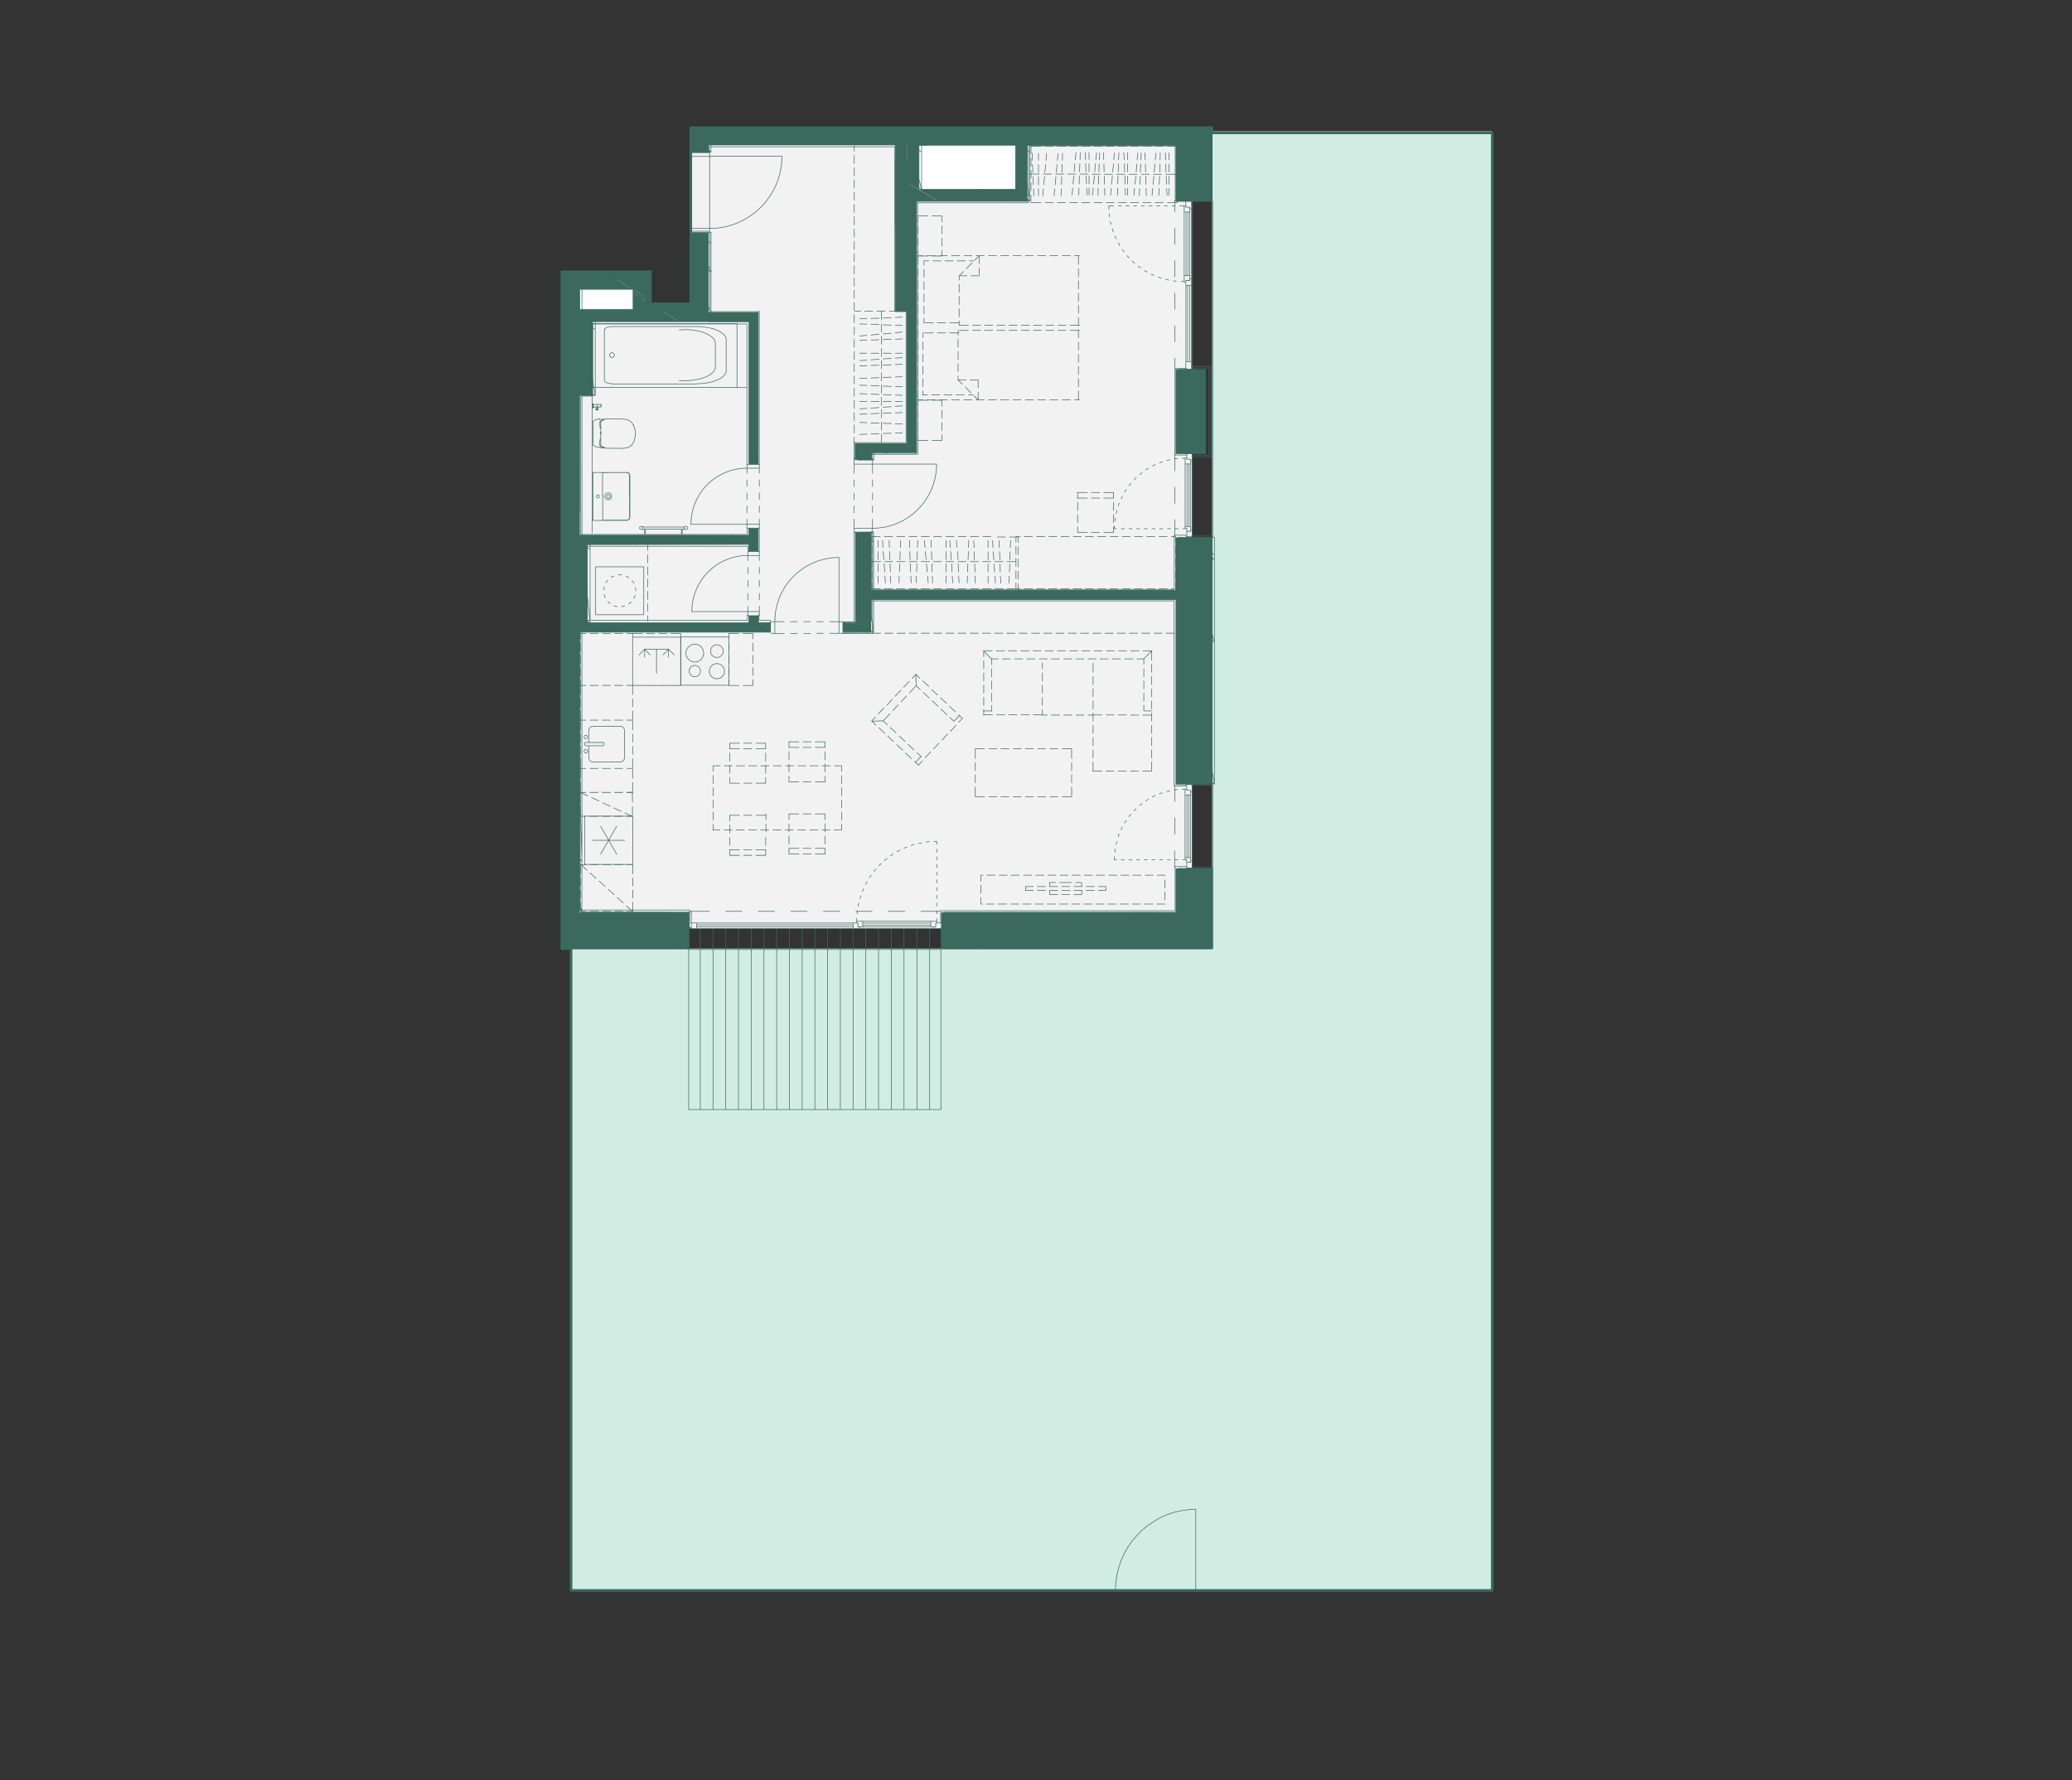 <?xml version="1.0" encoding="UTF-8"?><svg id="Vrstva_1" xmlns="http://www.w3.org/2000/svg" xmlns:xlink="http://www.w3.org/1999/xlink" viewBox="0 0 237.59 204.17"><rect x="0" y="0" width="237.59" height="204.17" fill="#333333" stroke="none"/><defs><style>.cls-1,.cls-2,.cls-3,.cls-4,.cls-5,.cls-6,.cls-7,.cls-8{fill:none;}.cls-2{clip-path:url(#clippath-3);}.cls-3{clip-path:url(#clippath-2);}.cls-4{clip-path:url(#clippath-1);}.cls-9{fill:#f2f2f2;}.cls-10{fill:#fff;}.cls-11{fill:#d1ede3;}.cls-12{fill:#3b695e;}.cls-5{stroke:#3d6b5e;}.cls-5,.cls-6,.cls-7{stroke-linecap:round;stroke-linejoin:round;}.cls-5,.cls-7{stroke-width:.07px;}.cls-6{stroke-width:.3px;}.cls-6,.cls-7{stroke:#3b695e;}.cls-8{clip-path:url(#clippath);}</style><clipPath id="clippath"><polygon class="cls-1" points="79.21 14.66 79.21 34.85 74.58 34.85 74.58 31.18 64.65 31.18 64.65 108.79 65.48 108.79 65.48 182.34 171.04 182.34 171.04 15.25 138.95 15.25 138.95 14.66 79.21 14.66"/></clipPath><clipPath id="clippath-1"><polygon class="cls-1" points="79.21 14.66 79.21 34.85 74.58 34.85 74.58 31.18 64.65 31.18 64.65 108.79 65.48 108.79 65.48 182.34 171.04 182.34 171.04 15.25 138.95 15.25 138.95 14.66 79.21 14.66"/></clipPath><clipPath id="clippath-2"><polygon class="cls-1" points="79.21 14.66 79.21 34.85 74.58 34.85 74.58 31.18 64.65 31.18 64.65 108.79 65.48 108.79 65.48 182.34 171.04 182.34 171.04 15.25 138.95 15.25 138.95 14.66 79.21 14.66"/></clipPath><clipPath id="clippath-3"><polygon class="cls-1" points="79.21 14.66 79.21 34.85 74.58 34.85 74.58 31.18 64.65 31.18 64.65 108.79 65.48 108.79 65.48 182.34 171.04 182.34 171.04 15.25 138.95 15.25 138.95 14.66 79.21 14.66"/></clipPath></defs><rect class="cls-11" x="138.99" y="15.06" width="32.09" height="95.22"/><rect class="cls-11" x="65.48" y="108.79" width="105.62" height="73.61"/><rect class="cls-9" x="64.43" y="35.76" width="16.2" height="70.72"/><rect class="cls-9" x="79.21" y="14.64" width="57.47" height="91.86"/><rect class="cls-10" x="104.21" y="15.78" width="12.97" height="6.7"/><rect class="cls-10" x="65.68" y="32.02" width="8.34" height="3.74"/><g class="cls-8"><path class="cls-7" d="m77.34,28.57l-.19-.33m.14.33l-.21-.33m.14.33l-.19-.33m.12.33l-.19-.33m.14.33l-.19-.33m.12.33l-.19-.33m.14.33l-.19-.33m.12.33l-.19-.33m.14.33l-.19-.33m.12.33l-.19-.33m.14.33l-.19-.33m.12.33l-.19-.33m.14.33l-.19-.33m.12.33l-.19-.33m.14.33l-.21-.33m.14.33l-.19-.33m.14.33l-.21-.33m.14.33l-.19-.33m.14.33l-.21-.33m.14.33l-.19-.33m.14.33l-.21-.33m.14.33l-.19-.33m.12.33l-.19-.33m.14.33l-.19-.33m.12.33l-.19-.33m.14.33l-.19-.33m.12.33l-.19-.33m.14.33l-.19-.33m.12.33l-.19-.33m.14.33l-.19-.33m.12.33l-.19-.33m.14.33l-.2-.33m.12.33l-.19-.33m.14.33l-.21-.33m.14.33l-.2-.33m.14.33l-.21-.33m.14.33l-.19-.33m.14.33l-.21-.33m.14.33l-.19-.33m.14.33l-.21-.33m.14.33l-.19-.33m.17.39l-.25-.39m.25.51l-.31-.51m.31.62l-.33-.52m.33.62l-.33-.52m.33.64l-.33-.53m.33.64l-.33-.52m.33.62l-.33-.51m.33.62l-.33-.53m.33.64l-.33-.52m.33.62l-.33-.51m.33.62l-.33-.52m.33.64l-.33-.53m.33.64l-.33-.53m.33.62l-.33-.51m.33.62l-.33-.52m.33.64l-.33-.52m.33.62l-.33-.51m.33.62l-.33-.52m.33.64l-.33-.53m.33.64l-.33-.52m.33.62l-.33-.51m.33.62l-.33-.52m.33.64l-.33-.53m.31.62l-.31-.51m.25.51l-.25-.41m.17.41l-.17-.29m.12.29l-.12-.18m.04.18l-.04-.06m-9.8,75.38v-1.83l2.96,1.83h-2.96Zm2.96,0h2.02l-4.98-3.07,2.96,3.07Zm2.02,0l-4.98-3.07,4.98,3.07Zm-4.98-1.83v-1.25l2.96,3.07-2.96-1.83Zm1.98-.02v-5.89l-1.98-1.19,1.98,7.08Zm0-5.89l-1.98-1.19v-.06l1.98,1.25Zm-1.98,4.67v-5.86l1.98,7.08-1.98-1.22Zm14.53,3.07l-2.98-1.85-6.57,1.85h9.55Zm-2.98-1.85l-6.57,1.85-3-1.85h9.57Zm-9.57-5.89V33.2l-1.98-.6,1.98,66.16Zm0-65.56l-1.98-.6v-.64l1.98,1.24Zm-1.98,64.32V32.59l1.98,66.16-1.98-1.25Zm14.53,7.14v1.85l-2.98-1.85h2.98Zm0,1.85l-2.98-1.85,2.98,1.85Zm-2.98-1.85l2.98,1.85-2.98-1.85Zm-9.57-71.45h3.29l-5.27-3.25,1.98,3.25Zm3.29,0l-5.27-3.25v-.02l5.27,3.27Zm-5.27-1.24v-2l1.98,3.25-1.98-1.24Zm1.98-.78v-.18l-1.98-1.23,1.98,1.4Zm0-.18l-1.98-1.23,1.98,1.23Zm-1.98-1.07v-.16l1.98,1.4-1.98-1.24Zm8.11,3.27l-3.29-2.02.45,2.02h2.84Zm-3.29-2.02l.45,2.02-3.29-2.02h2.84Zm3.29,2.43l5.31,3.27h-2.2l-3.11-3.27Zm0,0v1.34l3.11,1.93-3.11-3.27Zm0,1.34l3.11,1.93h-3.11v-1.93Zm-6.13-3.95v-.51l-1.98-1.23,1.98,1.73Zm0-.51l-1.98-1.23v-.02l1.98,1.24Zm-1.98-.72v-.51l1.98,1.73-1.98-1.23Zm1.98.72v-1.52l-1.98-.78,1.98,2.3Zm0-1.52l-1.98-.78v-.45l1.98,1.23Zm-1.98.27v-1.05l1.98,2.3-1.98-1.24Zm10.14,5.19l-2.02-1.24,2.02,1.65v-.41Zm-2.02-1.24l2.02,1.65-2.02-1.25v-.41Zm5.95,3.68l-3.29-2.02,2.65,2.02h.64Zm-3.29-2.02l2.65,2.02-3.29-2.02h.64Zm-.64-2.86l-1.32-.82,1.32,3.27v-2.45Zm-1.32-.82l1.32,3.27-5.31-3.27h3.99Zm7.98,5.7l-3.29-2.02.56,2.02h2.72Zm-3.29-2.02l.56,2.02-3.29-2.02h2.72Zm-12.35-7.63l.84.53v1.23l-.84-1.75Zm-1.15.53l1.98,1.23-1.98-1.75v.53Zm1.98,1.23l-1.98-1.75h1.15l.84,1.75Zm14.8,7.12l-2.02-1.24,2.02,2.02v-.78Zm-2.02-1.24l2.02,2.02-3.29-2.02h1.26Zm-12.78-7.63v.53l-.84-.53h.84Zm14.8,4.01l-2.02-1.24,2.02,6.11v-4.86Zm-2.02-1.24l2.02,6.11-2.02-1.24v-4.86Zm-4.63,1.19v.82l-1.32-.82h1.32Zm6.65-3.25l-2.02-1.26,2.02,4.57v-3.31Zm-2.02-1.26l2.02,4.57-2.02-1.24v-3.33Zm2.02,0v1.26l-2.02-1.26h2.02Zm-14.8,10.21l1.52.93v7.57l-1.52-8.5Zm0,0v7.57l1.52.93-1.52-8.5Zm0,7.57l1.52.93h-1.52v-.93Zm1.52-7.57v.93l-1.52-.93h1.52Zm34.71-20.21l1.38.84v18.23l-1.38-19.07Zm0,0v18.23l1.38.84-1.38-19.07Zm0,18.23l1.38.84h-1.38v-.84Zm1.38-18.23v.84l-1.38-.84h1.38Zm-37.61,45.79l.93.56v8.4l-.93-8.97Zm0,0v8.4l.93.56-.93-8.97Zm0,8.4l.93.56h-.93v-.56Zm.93-8.4v.56l-.93-.56h.93Zm38.01-45l-1.32-.82,1.32,5.1v-4.28Zm-1.32-.82l1.32,5.1-1.34-.82.02-4.28Zm10.41,6.44l-2.16-1.34-4.77,1.34h6.93Zm-2.16-1.34l-4.77,1.34-2.16-1.34h6.93Zm-8.27-.82l3.5,2.16h-3.5v-2.16Zm13.73,2.16l-2.16-1.34-1.15,1.34h3.31Zm-2.16-1.34l-1.15,1.34-2.16-1.34h3.31Zm-10.23-5.1v.82l-1.32-.82h1.32Zm12.39,5.91l-1.32-.82,1.32,1.34v-.52Zm-1.32-.82l1.32,1.34-2.16-1.34h.84Zm1.34-4.26l-1.34-.84,1.32,5.91.02-5.08Zm-1.34-.84l1.32,5.91-1.32-.82v-5.1Zm1.34,0v.84l-1.34-.84h1.34Zm-47.39,18.91l2.16,1.32h-3.97l1.81-1.32Zm0,0h-3.97l2.16,1.32,1.81-1.32Zm-3.97,0l2.16,1.32h-2.16v-1.32Zm6.13,0v1.32l-2.16-1.32h2.16Zm6.65-20.15l2.02,1.25v.84l-2.02-2.08Zm0,0v.84l2.02,1.25-2.02-2.08Zm0,.84l2.02,1.25h-2.02v-1.25Zm2.02.41h3.29l-4.51-1.99,1.22,1.99Zm3.29,0l-4.51-1.99h1.26l3.25,1.99Zm-5.31-1.25l2.02,1.25-2.02-1.99v.74Zm2.02,1.25l-2.02-1.99h.8l1.22,1.99Zm3.29,0h13.54l-3.37-1.99-10.18,1.99Zm13.54,0l-3.37-1.99h.12l3.25,1.99Zm-16.79-1.99h13.42l-10.18,1.99-3.25-1.99Zm16.79,1.99h1.38l-3.25-1.99,1.87,1.99Zm1.38,0l-3.25-1.99,3.25,1.99Zm-4.63-1.99h1.38l1.87,1.99-3.25-1.99Zm4.63,1.99h11.34l-3.35-1.99-8,1.99Zm11.34,0l-3.35-1.99h.12l3.23,1.99Zm-14.59-1.99h11.24l-8,1.99-3.25-1.99Zm14.59,1.99h6.4l-3.29-1.99-3.11,1.99Zm6.4,0l-3.29-1.99h.06l3.23,1.99Zm-9.63-1.99h6.34l-3.11,1.99-3.23-1.99Zm9.63,1.99h1.38l-3.25-1.99,1.87,1.99Zm1.38,0l-3.25-1.99h.02l3.23,1.99Zm-4.61-1.99h1.36l1.87,1.99-3.23-1.99Zm4.61,1.99h.88l-3.27-1.99,2.39,1.99Zm.88,0l-3.27-1.99h.02l3.25,1.99Zm-4.1-1.99h.84l2.39,1.99-3.23-1.99Zm4.1,1.99h1.89l-3.27-1.99,1.38,1.99Zm1.89,0l-3.27-1.99h.02l3.25,1.99Zm-5.14-1.99h1.87l1.38,1.99-3.25-1.99Zm5.14,1.99h1.38l-3.25-1.99,1.87,1.99Zm1.38,0l-3.25-1.99,3.25,1.99Zm-4.63-1.99h1.38l1.87,1.99-3.25-1.99Zm4.63,1.99h12.12l-3.37-1.99-8.75,1.99Zm12.12,0l-3.37-1.99h.12l3.25,1.99Zm-15.37-1.99h12l-8.75,1.99-3.25-1.99Zm15.37,1.99l.91.58v5.84l-.91-6.42Zm0,0v5.85l.91.57-.91-6.42Zm0,5.85l.91.57h-.91v-.57Zm.91-5.27l.93.56v5.27l-.93-5.84Zm0,0v5.27l.93.57-.93-5.84Zm0,5.27l.93.57h-.93v-.57Zm-4.16-7.84l3.25,1.99m-3.25-1.99l3.25,1.99-3.25-1.99Zm3.25,1.99l.91.58-.91-.58Zm.91.58h0l-.91-.58.91.58Zm.86-2.57h.08v3.13l-.08-3.13Zm-.86,2.57l.93.56-.93-3.13v2.57Zm.93.56l-.93-3.13h.86l.08,3.13Zm-1.85-3.13v1.99m-3.25-1.99h3.25v1.99l-3.25-1.99Zm4.16,2.57v-2.02l-.9-.54.9,2.57Zm0-2.02l-.9-.54h.02l.88.54Zm-.91,1.44l.91.58-.91-2.57v1.99Zm.91.58l-.91-2.57h.02l.9,2.57Zm-.88-2.57h.88v.54l-.88-.54Zm.88,0v.54-.54Zm-.91,57.6l.91.57v17.12l-.91-17.68Zm0,0v17.12l.91.56-.91-17.68Zm0,17.12l.91.56h-.91v-.56Zm.91-17.7l3.23,1.99v16.28l-3.23-18.27Zm0,0v16.28l3.23,1.98-3.23-18.27Zm0,16.28l3.23,1.98h-3.23v-1.98Zm0-16.28l-.91-.56.91,1.71v-1.15Zm-.91-.56l.91,1.71-.91-.57v-1.15Zm.91-8.87l-.91-.58.91,10.02v-9.43Zm-.91-.58l.91,10.02-.91-.56v-9.46Zm4.14,2.57l-3.23-1.99,3.23,11.42v-9.43Zm-3.23-1.99l3.23,11.42-3.23-1.99v-9.43Zm3.23,1.42v.56l-3.23-2.57,3.23,2Zm0,.56l-3.23-2.57v.58l3.23,1.99Zm-3.23-2.57v.58l-.91-.58h.91Zm3.23,0v2l-3.23-2h3.23Zm-29.53,43.93l1.48.91h-1.48v-.91Zm0,0h-1.5l1.5.91v-.91Zm-1.5,0l1.5.91h-1.5v-.91Zm26.32,0l-1.5-.93-23.33.93h24.82Zm-1.5-.93l-23.33.93-1.5-.93h24.82Zm2.98,1.85l-1.48-.91-23.35.91h24.82Zm-1.48-.91l-23.35.91-1.48-.91h24.82Zm-26.32-.93l1.5.93h-1.5v-.93Zm27.8.93l-1.48-.93v.93h1.48Zm-1.48-.93v.93l-1.5-.93h1.5Zm1.48,1.28l-.56-.35.56.91v-.56Zm-.56-.35l.56.91-1.48-.91h.91Zm.56,0l.93.56v.35l-.93-.91Zm0,0v.35l.93.56-.93-.91Zm0,.35l.93.56h-.93v-.56Zm0-.7l-.91-.58.91.93v-.35Zm-.91-.58l.91.93-1.48-.93h.56Zm1.85,1.15l-.35-.21.35.56v-.35Zm-.35-.21l.35.56-.93-.56h.58Zm-.58,0v.35l-.56-.35h.56Zm0-.56l-.91-.58.91.8v-.21Zm-.91-.58l.91.8-.91-.58v-.21Zm.91.58l.93.56h-.35l-.58-.56Zm0,0v.21l.58.35-.58-.56Zm0,.21l.58.35h-.58v-.35Zm0-5.06l-.91-.56.91,5.41v-4.84Zm-.91-.56l.91,5.41-.91-.58v-4.82Zm1.85.56l-.93-.56.93,5.97v-5.41Zm-.93-.56l.93,5.97-.93-.56v-5.41Zm.93,5.97v.21l-.35-.21h.35Zm-.93-5.97v.56l-.91-.56h.91Zm.93,0v.56l-.93-.56h.93Zm-1.85-50.09l.91.56v1.93l-.91-2.49Zm0,0v1.93l.91.56-.91-2.49Zm0,1.93l.91.56h-.91v-.56Zm.91-9.08l.93.56v9.08l-.93-9.65Zm0,0v9.08l.93.56-.93-9.65Zm0,9.08l.93.56h-.93v-.56Zm0-2.51l-.91-.58.91,1.73v-1.15Zm-.91-.58l.91,1.73-.91-.56v-1.17Zm.91-5.43l-.91-.56.91,6.58v-6.01Zm-.91-.56l.91,6.58-.91-.58v-5.99Zm.91,0v.56l-.91-.56h.91Zm.93,0v.56l-.93-.56h.93Zm-38.62,18.66l1.83,1.15v10.33l-1.83-11.48Zm0,0v10.33l1.83,1.15-1.83-11.48Zm0,10.33l1.83,1.15h-1.83v-1.15Zm1.83-10.33v1.15l-1.83-1.15h1.83Zm-1.83-10.15l1.85,1.15v.74l-1.85-1.89Zm0,0v.76l1.85,1.13-1.85-1.89Zm0,.76l1.85,1.13h-1.85v-1.13Zm1.83-.76l.02,1.15-1.85-1.15h1.83Zm15.12,10.72h-.93m2.37.64v-.64h-.97m.97,2.04v-.93m0,2.33v-.93m0,2.33v-.93m0,2.06v-.66m16.83,35.39v.93m0-2.32v.93m-.86-1.46h.86v.06m-2.24-.06h.91m-2.32,0h.93m-2.32,0h.93m-2.32,0h.92m-2.32,0h.93m-2.32,0h.91m-2.31,0h.93m-2.31,0h.91m-2.32,0h.93m-2.32,0h.93m-2.32,0h.91m-2.32,0h.93m-2.32,0h.91m-2.32,0h.93m-1.61.7v-.7h.23m-.23,2.08v-.93m.16,2.16h-.16v-.76m1.54.76h-.91m2.31,0h-.93m2.32,0h-.91m2.32,0h-.93m2.32,0h-.91m2.32,0h-.93m2.32,0h-.93m2.32,0h-.91m2.31,0h-.93m2.31,0h-.91m2.32,0h-.93m2.32,0h-.93m2.32,0h-.91m2.32,0h-.93m2.32,0h-.91m-14.44-86.01v-.88m0,2.28v-.93m0,2.33v-.93m0,2.34v-.93m1.15,2.28h-1.17l.02-.88m2.55.88h-.93m2.33,0h-.93m2.33,0h-.93m2.33,0h-.93m2.33,0h-.93m2.33,0h-.93m2.33,0h-.93m2.33,0h-.93m2.34,0h-.93m2.34,0h-.93m2.55-.88v.88h-1.15m1.15-2.28v.93m0-2.34v.93m0-2.33v.93m-1.15-2.28h1.15v.88m-2.55-.88h.93m-2.34,0h.93m-2.34,0h.93m-2.33,0h.93m-2.33,0h.93m-2.33,0h.93m-2.33,0h.93m-2.33,0h.93m-2.33,0h.93m-2.33,0h.93m-2.55,0h1.15m-41.24,43.89h.1v.56h-.1v-.56Zm-4.12,0h-.1v.56h.1v-.56Zm4.68.04c.09,0,.17-.07.17-.17s-.07-.17-.17-.17m0,0h-.23v.33m0,0h.23m-5.19-.33c-.09,0-.17.07-.17.17s.07.17.17.17m0-.33h.21v.33m0,0h-.21m.21-.27h4.75m-4.75.23h4.75m-3.87-32.45h-.02m.12,0l-.12.08m.23-.08l-.23.14m.35-.14l-.35.21m.45-.21l-.45.27m.56-.27l-.56.35m.68-.35l-.68.41m.8-.41l-.8.49m.33-.14l-.33.21m.9-.56l-.53.33m-.04.1l-.33.2m1.01-.62l-.53.33m-.16.16l-.33.21m1.13-.7l-.53.33m-.27.23l-.33.2m1.22-.76l-.51.33m-.39.29l-.33.21m1.34-.84l-.52.33m-.49.37l-.33.19m1.46-.9l-.53.33m-.6.43l-.33.21m1.58-.97l-.53.33m-.72.51l-.33.19m1.67-1.03l-.53.33m-.82.58l-.33.2m1.79-1.11l-.52.33m-.93.64l-.33.19m1.91-1.17l-.53.33m-1.05.72l-.33.19m2-1.24l-.51.33m-1.17.78l-.33.19m2.12-1.3l-.53.33m-1.26.86l-.33.2m2.24-1.38l-.53.33m-1.38.91l-.33.2m2.33-1.44l-.51.33m-1.5.99l-.33.2m2.45-1.52l-.53.33m-1.59,1.05l-.33.19m2.57-1.58l-.53.33m-1.71,1.13l-.33.2m2.68-1.65l-.53.33m-1.83,1.19l-.33.19m2.78-1.71l-.51.33m-1.95,1.26l-.33.2m2.9-1.79l-.53.33m-2.04,1.32l-.33.21m3.02-1.87l-.53.33m-2.16,1.4l-.33.19m3.11-1.93l-.51.33m-2.28,1.46l-.33.21m3.23-2l-.53.33m-2.37,1.54l-.33.19m3.35-2.06l-.53.33m-2.49,1.6l-.33.21m3.46-2.14l-.53.33m-2.61,1.67l-.33.19m3.56-2.2l-.51.33m-2.72,1.73l-.33.21m3.68-2.28l-.53.33m-2.82,1.81l-.33.2m3.79-2.34l-.53.33m-2.94,1.89l-.33.19m3.89-2.41l-.51.33m-3.05,1.95l-.33.2m4.01-2.47l-.53.33m-3.15,2.02l-.33.19m4.12-2.55l-.53.33m-3.27,2.08l-.33.19m4.24-2.61l-.53.33m-3.39,2.16l-.33.19m4.34-2.68l-.51.33m-3.5,2.22l-.33.19m4.45-2.74l-.53.33m-3.6,2.3l-.33.19m4.57-2.82l-.52.33m-3.72,2.35l-.33.2m4.67-2.88l-.51.33m-3.83,2.43l-.29.18m4.75-2.94l-.53.33m-3.93,2.49l-.19.12m4.77-2.94l-.53.33m-4.05,2.57l-.08.04m4.71-2.92l-.47.31m.47-.23l-.37.23m.37-.17l-.25.17m.25-.1l-.14.1m.14-.02l-.02.02m.02-.31v-.02m0,.14l-.08-.14m.08.25l-.14-.25m.12.33l-.2-.33m.14.33l-.19-.33m.12.33l-.19-.33m.14.33l-.21-.33m.14.33l-.19-.33m.14.33l-.21-.33m.14.33l-.19-.33m.14.33l-.21-.33m.14.33l-.2-.33m.14.33l-.21-.33m.14.33l-.2-.33m.12.33l-.2-.33m.14.33l-.2-.33m.12.33l-.2-.33m.14.33l-.19-.33m.12.33l-.19-.33m.14.33l-.19-.33m.12.33l-.19-.33m.14.33l-.19-.33m.12.33l-.19-.33m.14.33l-.19-.33m.12.33l-.19-.33m.14.33l-.21-.33m.14.33l-.19-.33m.14.33l-.21-.33m.14.33l-.19-.33m.14.33l-.21-.33"/></g><path class="cls-7" d="m130.57,82.01h-.93m2.43,0h-1.03m-5.7-4.9v-1.07m0,2.47v-.93m0,2.33v-.93m0,2.33v-.93m0,2.33v-.93m0,2.33v-.93m0,2.33v-.93m0,2.33v-.93m0,2.47v-1.07m-5.25-5.37h-.58m1.98,0h-.93m2.34,0h-.93m2.34,0h-.93m1.98,0h-.58m-5.25-5.31v-.66m0,2.06v-.93m0,2.33v-.93m0,2.33v-.93m0,2.04v-.64m-5.82-5.78l-.91-.93m0,6.71v.64m0-2.04v.93m0-2.33v.93m0-2.33v.93m0-2.33v.93m0-2.04v.64m.91,5.6v.66m0-2.06v.93m0-2.33v.93m0-2.33v.93m0-2.04v.64m-5.7-26.38v.66m0-2.06v.93m0-2.33v.93m-1.15-2.08h1.15v.68m-2.76,0v-.68h1.15m-1.15,2.08v-.93m0,2.33v-.93m1.15,2.06h-1.15v-.66m2.76.66h-1.15m1.15-21.81v.66m0-2.06v.93m0-2.33v.93m-1.15-2.06h1.15v.66m-2.74,0v-.66h1.13m-1.13,2.06v-.93m0,2.33v-.93m1.13,2.06h-1.13v-.66m2.74.66h-1.15m3,13.74v.51m0-1.91v.93m0-2.33v.93m0-2.33v.93m0-1.91v.51m-4.03,6.38v.53m0-1.93v.93m0-2.33v.93m0-2.34v.93m0-2.34v.93m0-1.93v.52m-.58,6.13v1.03m0-2.43v.93m0-2.34v.93m.02-2.33v.93m0-2.33v.93m0-2.34v.93m0-2.34v.93m0-2.33v.93m0-2.33v.93m0-2.33v.93m0-2.34v.93m0-2.43v1.03m18.39,0v-1.03m0,2.43v-.93m0,2.34v-.93m0,2.33v-.93m0,2.33v-.93m0,2.33v-.93m0,2.34v-.93m0,2.34v-.93m0,2.33v-.93m0,2.33v-.93m0,2.34v-.93m0,2.43v-1.03m-17.84-15.51h-.55m1.95,0h-.93m2.34,0h-.93m2.34,0h-.93m2.34,0h-.93m2.34,0h-.93m2.34,0h-.93m2.34,0h-.93m2.34,0h-.93m2.34,0h-.93m2.34,0h-.93m2.34,0h-.93m2.34,0h-.93m1.97,0h-.56m-.51,8.56h1.07m-2.47,0h.93m-2.33,0h.93m-2.33,0h.93m-2.33,0h.93m-2.33,0h.93m-2.33,0h.93m-2.33,0h.93m-2.33,0h.93m-2.45,0h1.05m11.68-.58h1.07m-2.47,0h.93m-2.33,0h.93m-2.33,0h.93m-2.33,0h.93m-2.33,0h.93m-2.33,0h.93m-2.33,0h.93m-2.33,0h.93m-2.45,0h1.05m.33-5.68h.91m-2.3,0h.91m-4.4-1.71h-.55m1.95,0h-.93m2.33,0h-.93m2.33,0h-.93m1.93,0h-.52m.62-.1l.49-.49m-1.48,1.48l.66-.66m-1.48,1.48l.49-.49m1.81-.89v-.92m0,2.3v-.92m-2.3,6.09v.51m0-1.91v.93m0-2.33v.93m0-2.33v.93m0-1.91v.51m-2.96,6.05h-1.07m2.47,0h-.94m2.49,0h-1.09m0-1.15h1.09m-2.49,0h.94m-2.47,0h1.07m-1.07-.52v.52m0-1.93v.93m0-2.34v.93m0-2.33v.93m0-2.33v.93m0-1.93v.53m17.26,15.43h.56m-1.97,0h.93m-2.34,0h.93m-2.34,0h.93m-2.34,0h.93m-2.34,0h.93m-2.34,0h.93m-2.34,0h.93m-2.34,0h.93m-2.34,0h.93m-2.34,0h.93m-2.34,0h.93m-2.34,0h.93m-1.97,0h.57m6.34-.91v.91m0-2.3v.92m-1.11.82h.52m-1.93,0h.93m-2.33,0h.93m-2.33,0h.93m-1.95,0h.55m5.29.08l.49.49m-1.48-1.48l.66.66m-1.48-1.48l.49.49m.9-.49h.91m-2.3,0h.91m4.73,23.95h.97m-2.37,0h.93m-2.33,0h.93m-2.34,0h.93m-2.34,0h.93m-2.34,0h.93m-2.34,0h.93m-2.34,0h.93m-2.34,0h.93m-2.34,0h.93m-2.34,0h.93m-2.36-.66v.66h.95m-.95-2.06v.93m0-2.33v.93m0-2.33v.93m.95-2.04h-.95v.64m2.36-.64h-.93m2.34,0h-.93m2.34,0h-.93m2.34,0h-.93m2.34,0h-.93m2.34,0h-.93m2.34,0h-.93m2.34,0h-.93m2.34,0h-.93"/><g class="cls-4"><path class="cls-7" d="m109.68,61.98l.02.8m-.51,3.27l.06.8m-.14-2.2l.06.93m-.16-2.33l.06.93m-.16-2.2l.06.8m-2.06,3.27l.02.8m-.06-2.2l.02.93m-.08-2.33l.04.93m-.08-2.2l.02.8m-.43,3.27l.08.8m-.21-2.2l.1.93m-.23-2.33l.1.93m-.21-2.18l.08.8m-5.39,3.25v.8m0-2.2v.93m0-2.33v.93m0-2.2v.8m4.4,3.27l-.04.8m.1-2.2l-.04.93m.08-2.33l-.02.93m.08-2.2l-.04.8m-.76,3.27l.04.8m-.1-2.2l.04.93m-.1-2.33l.04.93m-.08-2.2l.02.8m-1.19,3.27l-.02.8m.08-2.2l-.04.93m.1-2.33l-.04.93m.08-2.2l-.02.8m-1.13,3.27l.02.8m-.08-2.2l.04.93m-.1-2.33l.04.93m-.08-2.2l.02.8m-.51,3.27l.06.8m-.16-2.2l.08.93m-.18-2.33l.08.93m-.16-2.2l.06.8m14.22,1.63h.97m-2.37,0h.93m-2.34,0h.93m-2.33,0h.93m-2.33,0h.93m-2.34,0h.93m-2.34,0h.93m-2.33,0h.93m-2.33,0h.93m-2.33,0h.93m-2.33,0h.93m-2.35,0h.95m3.89,22.9l.47.45m-1.5-1.4l.68.64m-1.69-1.6l.68.62m-1.71-1.6l.68.64m-1.69-1.6l.68.64m-1.5-1.4l.47.45m5.04-5.37l-.47-.45m1.5,1.4l-.68-.64m1.69,1.62l-.68-.64m1.71,1.6l-.68-.64m1.69,1.6l-.68-.64m1.5,1.4l-.47-.43m-4.75,4.36l.47.45m-1.5-1.4l.68.64m-1.69-1.6l.68.62m-1.71-1.6l.68.64m-1.5-1.4l.49.45m7.18-.84l.47.45m-1.5-1.4l.68.64m-1.69-1.6l.68.64m-1.71-1.6l.68.62m-1.5-1.4l.49.45m4.4,3.75l.45-.47m-1.4,1.5l.64-.68m-1.6,1.69l.62-.68m-1.6,1.71l.64-.68m-1.6,1.69l.64-.68m-1.4,1.5l.45-.47m3.62-4.55l.64-.66m-4.42,4.69l-.62.68m-4.59-5.19l-.45.47m1.4-1.5l-.64.68m1.62-1.69l-.64.68m1.6-1.71l-.64.68m1.6-1.69l-.64.68m1.4-1.5l-.43.47m-2.53,4.05l-.78.82m1.73-1.85l-.64.68m1.6-1.69l-.64.68m1.73-1.85l-.76.82m.76-.82l-.04-1.3m-3.74,5.33l-1.3.04m-20.95-5.75c0,.36.29.65.65.65.36,0,.65-.29.65-.65s-.29-.65-.65-.65-.65.29-.65.65m-.37-2.06c0,.56.46,1.02,1.02,1.02s1.02-.46,1.02-1.02c0-.56-.46-1.02-1.02-1.02-.56,0-1.02.46-1.02,1.02m2.82-.23c0,.4.33.73.73.73.4,0,.73-.33.73-.73,0-.4-.33-.73-.73-.73s-.73.33-.73.73m-.14,2.3c0,.48.39.87.87.87.48,0,.87-.39.87-.87s-.39-.87-.86-.87-.87.39-.87.86m2.24,1.62h-5.53m5.53-5.53h-5.53m0,5.53v-5.53m5.53,0v5.53m-16.56,6.74c0,.1.08.18.18.18m0-.37c-.1,0-.18.08-.18.19m.49-.17v-1.4m0,3.17v-1.4m-.31-.37h1.89m.01.35c.1,0,.18-.08.18-.18m0,0c0-.1-.08-.19-.18-.19m-1.93,1.23c.11,0,.2-.09.2-.2s-.09-.21-.2-.21-.2.09-.2.21.09.2.2.2m0-1.65c.11,0,.2-.09.2-.2s-.09-.2-.2-.2-.2.09-.2.2.09.2.2.2m1.92.82h-1.89m.79-2.24c-.25,0-.46.21-.46.46m.45-.46h3.15m-3.6,3.63c0,.25.2.46.46.46m3.14,0h-3.15m3.62-3.62v3.17m0-3.18c0-.25-.21-.46-.46-.46m0,4.09c.25,0,.46-.21.46-.46m-.9,7.85l-1.83,3.19m-.93-1.59h3.68m-2.74-1.6l1.83,3.19m-3.68,1.17h5.53v-5.53h-5.53v5.53Zm55.85,2.08h-.68m1.83.47v-.47h-.68m-.21,1.38h.9v-.47m-2.3.47h.93m-2.31-.47v.47h.91m-.23-1.38h-.68v.47m1.85-.47h-.7m4.44.91h.86v-.45m-2.26.45h.93m-2.33,0h.93m-2.33,0h.93m-2.33,0h.93m-2.33,0h.93m-1.4-.45h-.88v.45h.88m1.4-.45h-.93m2.33,0h-.93m2.33,0h-.93m2.33,0h-.93m2.33,0h-.93m2.26,0h-.86m5.21-20.14h.91m-19.3,0h.91m12.68,6.89h-1.03m2.43,0h-.93m2.33,0h-.93m2.33,0h-.93m2.43,0h-1.03m-16.56-12.86h-.8m2.2,0h-.93m2.33,0h-.93m2.34,0h-.93m2.34,0h-.93m2.34,0h-.94m2.33,0h-.93m2.33,0h-.93m2.33,0h-.93m2.33,0h-.93m2.33,0h-.93m2.33,0h-.93m2.2,0h-.8m-16.58-.93h-1.01m2.41,0h-.93m2.33,0h-.93m2.33,0h-.93m2.33,0h-.93m2.33,0h-.93m2.33,0h-.93m2.33,0h-.93m2.33,0h-.93m2.33,0h-.93m2.34,0h-.93m2.34,0h-.93m2.33,0h-.93m2.41,0h-1.01m-12.59,7.35h1.03m-2.43,0h.93m-2.33,0h.93m-2.33,0h.93m-2.43,0h1.03m17.35-6.42l.91-.93m0,1.07v-1.07m0,2.47v-.93m0,2.33v-.93m0,2.34v-.93m0,2.33v-.93m0,2.33v-.93m0,2.33v-.93m0,2.33v-.93m0,2.33v-.93m0,2.45v-1.05m-.91-6.5v.66m0-2.06v.93m0-2.33v.93m0-2.33v.93m0-2.04v.64m-4.79,5.78h-1.03m2.43,0h-.93m2.33,0h-.93m-55.68,8.87h-.66m-4.59,8.93l-.72-.66m1.77,1.6l-.7-.62m1.73,1.56l-.68-.62m1.73,1.56l-.7-.62m1.73,1.56l-.68-.62m1.77,1.6l-.74-.64m.74-3.68v-1.05m0,2.45v-.93m0,2.33v-.93m-.66,2.45h.66v-1.05m-2.06,1.05h.93m-2.33,0h.93m-2.33,0h.93m-2.04-1.05v1.05h.64m-.64-2.45v.93m0-2.33v.93m.64-2.45h-.64v1.05m2.04-1.05h-.93m2.33,0h-.93m2.33,0h-.93m2.06,0h-.66m41.4-33.09v.8m0-2.2v.93m0-2.33v.93m0-2.2v.8m2.43,3.27l-.04.8m.1-2.2l-.04.93m.08-2.33l-.04.93m.1-2.2l-.04.8m-1.13,3.27l.04.8m-.08-2.2l.02.93m-.08-2.33l.04.93m-.1-2.2l.04.8m-.51,3.27l.06.8m-.16-2.2l.06.93m-.15-2.33l.06.93m-.14-2.2l.04.8m-2.06,3.27l.04.8m-.08-2.2l.04.93m-.1-2.33l.04.93m-.08-2.2l.04.8m10.12-44.43l.02-.8m-.08,2.2l.04-.93m-.08,2.33l.02-.93m-.08,2.2l.04-.8m-.45-3.25l.08-.8m-.2,2.18l.08-.91m-.21,2.32l.08-.93m-.21,2.2l.08-.8m-1.87-3.27v-.8m0,2.2v-.93m0,2.33v-.93m0,2.2v-.8m-.7-3.27l-.02-.8m.08,2.2l-.04-.93m.1,2.33l-.04-.93m.08,2.2l-.02-.8m1.42-3.25l.08-.8m-.21,2.18l.1-.91m-.23,2.32l.1-.93m-.21,2.2l.08-.8m-18.56,28.13v.97m0-2.37v.93m0-2.35v.93m0-2.34v.93m0-2.34v.93m0-2.33v.93m0-2.33v.93m0-2.33v.93m0-2.33v.93m0-2.33v.93m0-2.37v.97m-3.13,13.44v.62m0-2.02v.93m0-2.33v.93m0-2.33v.93m0-2.34v.93m0-2.34v.93m0-2.33v.93m0-2.33v.93m0-2.34v.93m0-2.34v.93m0-2.33v.93m0-2.33v.93m0-2.33v.93m0-2.33v.93m0-2.34v.93m0-2.33v.93m0-2.33v.93m0-2.34v.93m0-2.34v.93m0-2.34v.93m0-2.33v.93m0-2.34v.93m0-2.34v.93m0-2.33v.93m0-2.02v.62m-23.68,45.78v-.6m0,2v-.93m0,2.33v-.93m0,2.33v-.93m0,2.33v-.93m0,2.33v-.93m0,2.02v-.62m50.6-52.31v-.8m0,2.2v-.93m0,2.33v-.93m0,2.2v-.8m-.39-3.27l-.04-.8m.08,2.2l-.04-.93m.1,2.33l-.04-.93m.08,2.2l-.02-.8m-.76-3.27l.02-.8m-.08,2.2l.04-.93m-.08,2.33l.02-.93m-.06,2.2l.02-.8m-.43-3.25l.08-.8m-.21,2.18l.08-.91m-.21,2.32l.1-.93m-.21,2.2l.08-.8m2.65-3.25l.08-.8m-.21,2.18l.08-.91m-.21,2.32l.1-.93m-.21,2.2l.08-.8m3.93-3.27v-.8m0,2.2v-.93m0,2.33v-.93m0,2.2v-.8m-.39-3.27l-.04-.8m.1,2.2l-.04-.93m.08,2.33l-.02-.93m.08,2.2l-.04-.8m-.76-3.27l.04-.8m-.08,2.2l.02-.93m-.08,2.33l.04-.93m-.08,2.2l.04-.8m-.45-3.25l.08-.8m-.21,2.18l.1-.91m-.23,2.32l.1-.93m-.21,2.2l.08-.8m-.86-3.27l-.02-.8m.06,2.2l-.02-.93m.06,2.33l-.02-.93m.06,2.22l-.02-.82m-.6-3.27l.04-.8m-.1,2.2l.04-.93m-.1,2.33l.04-.93m-.08,2.2l.02-.8m4.47-3.25l.08-.8m-.19,2.18l.08-.91m-.21,2.32l.08-.93m-.21,2.2l.08-.8m3.95-3.27v-.8m0,2.2v-.93m0,2.33v-.93m0,2.2v-.8m-.39-3.27l-.04-.8m.08,2.2l-.02-.93m.08,2.33l-.04-.93m.1,2.2l-.04-.8m-.76-3.27l.02-.8m-.06,2.2l.02-.93m-.08,2.33l.04-.93m-.08,2.2l.02-.8m-.43-3.25l.08-.8m-.21,2.18l.1-.91m-.23,2.32l.1-.93m-.21,2.2l.08-.8m-.86-3.27l-.02-.8m.06,2.2l-.02-.93m.06,2.33l-.02-.93m.06,2.22l-.02-.82m-.6-3.27l.04-.8m-.1,2.2l.04-.93m-.1,2.33l.04-.93m-.1,2.2l.04-.8m2.98-1.63h1.15m-2.55,0h.93m-2.33,0h.93m-2.33,0h.93m-2.34,0h.93m-2.34,0h.93m-2.33,0h.93m-2.33-.02h.93m-2.33,0h.93m-2.33,0h.93m-2.33,0h.93m-2.55,0h1.15m-10.68,46.09v.8m0-2.2v.93m0-2.33v.93m0-2.2v.8m2.45,3.27l-.04.8m.08-2.2l-.04.93m.1-2.33l-.04.93m.08-2.2l-.02.8m-1.13,3.27l.04.8m-.1-2.2l.04.93m-.1-2.33l.04.93"/></g><path class="cls-7" d="m67.95,37.1h16.56m0,7.35v-7.35m-16.56,7.35v-7.35m16.56,7.35h1.15m48.07,28.17h.97m-2.37,0h.93m-2.35,0h.95m-2.35,0h.93m-2.33,0h.93m-2.33,0h.93m-2.33,0h.93m-2.34,0h.93m-2.34,0h.93m-2.34,0h.93m-2.33,0h.93m-2.34,0h.93m-2.34,0h.93m-2.34,0h.93m-2.33,0h.93m-2.33,0h.93m-2.33,0h.93m-2.33,0h.93m-2.33,0h.93m-2.33,0h.93m-2.33,0h.93m-2.33,0h.93m-2.33,0h.93m-2.33,0h.93m-2.37,0h.97m-2.3-36.94h-.66m2.06,0h-.93m2.34,0h-.93m2.34,0h-.93m2.04,0h-.64m-3.97,7.69l-.82.02m2.22-.08l-.93.04m2.33-.1l-.93.04m2.2-.08l-.8.02m-3.27.97l-.82-.02m2.22.08l-.93-.04m2.33.1l-.93-.04m2.2.08l-.8-.02m-3.27,1.69h-.82m2.22,0h-.93m2.33,0h-.93m2.2,0h-.8m-3.27,3.76l-.82.04m2.22-.1l-.93.04m2.33-.08l-.93.02m2.2-.08l-.8.04m-3.27-1.19l-.82-.04m2.22.08l-.93-.02m2.33.08l-.93-.04m2.2.08l-.8-.02m-3.27-1.13l-.82.04m2.22-.1l-.93.04m2.33-.08l-.93.02m2.2-.08l-.8.04m-3.27-.51l-.8.04m2.2-.14l-.93.06m2.31-.16l-.91.06m2.2-.16l-.82.06m-3.25-1.42l-.82-.04m2.22.1l-.93-.04m2.33.08l-.93-.02m2.2.08l-.8-.04m-3.27-4.79h-.82m2.22,0h-.93m2.33,0h-.93m2.2,0h-.8m-3.27,1.42l-.82.04m2.22-.08l-.93.02m2.33-.08l-.93.04m2.2-.1l-.8.04m-3.27-.51l-.8.06m2.2-.16l-.93.06m2.31-.16l-.91.06m2.2-.14l-.82.04m-3.25-2.06l-.82.04m2.22-.08l-.93.04m2.33-.1l-.93.04m2.2-.08l-.8.04m-3.27-.45l-.8.08m2.2-.21l-.93.1m2.31-.21l-.91.08m2.18-.21l-.8.08m-3.25-.99l-.82-.02m2.22.08l-.93-.04m2.33.1l-.93-.04m2.2.08l-.8-.02m-3.27-.78l-.82.04m2.22-.08l-.93.02m2.33-.08l-.93.04m2.2-.1l-.8.04m-28.75,38.04l.64.66m-.64-.66l-.66.66m.66-.66v.92m2.74-.92l-.64.66m.64-.66l.66.66m-.66-.66v.92m-2.74-.92h2.74m-1.38,2.76v-2.76m-2.74,4.15h5.51v-5.53h-5.51v5.53Zm-.66,0h.66m-2.06,0h.93m-2.34,0h.93m-2.34,0h.93m-2.04,1.07v-1.07h.64m-.64,2.47v-.93m.64,2.45h-.64v-1.05m2.04,1.05h-.93m2.34,0h-.93m2.34,0h-.93m2.06-1.05v1.05h-.66m.66-2.45v.93m0-2.47v1.07m-.66,2.92h.66m-2.06,0h.93m-2.34,0h.93m-2.34,0h.93m-2.04,1.13v-1.13h.64m-.64,2.53v-.93m0,2.33v-.93m.64,2.53h-.64v-1.13m2.04,1.13h-.93m2.34,0h-.93m2.34,0h-.93m2.06-1.13v1.13h-.66m.66-2.53v.93m0-2.33v.93m0-2.53v1.13m-.66,4.4h.66m-2.06,0h.93m-2.34,0h.93m-2.34,0h.93m-2.04,1.15v-1.15h.64m0,2.76h-.64v-1.15m2.04,1.15h-.93m2.34,0h-.93m2.34,0h-.93m2.06-1.15v1.15h-.66m.66-2.76v1.15m5.51-11.32v.66m0-2.06v.93m0-2.33v.93m0-2.33v.93m-1.11-2.04h1.11v.64m-2.51-.64h.93m-2.33,0h.93m-2.53.64v-.64h1.13m-1.13,2.04v-.93m0,2.33v-.93m0,2.33v-.93m1.13,2.06h-1.13v-.66m2.53.66h-.93m2.33,0h-.93m2.51,0h-1.11m9.4-.66v.66m0-2.06v.93m0-2.33v.93m0-2.33v.93m-1.15-2.04h1.15v.64m-2.76,0v-.64h1.15m-1.15,2.04v-.93m0,2.33v-.93m0,2.33v-.93m1.15,2.06h-1.15v-.66m2.76.66h-1.15m-13.31-5.97h.66m-2.06,0h.93m-2.34,0h.93m-2.34,0h.93m-2.04.64v-.64h.64m-.64,2.04v-.93m0,2.33v-.93m0,2.33v-.93m.64,2.06h-.64v-.66m2.04.66h-.93m2.34,0h-.93m2.34,0h-.93m2.06-.66v.66h-.66m.66-2.06v.93m0-2.33v.93m0-2.33v.93m0-2.04v.64m-5.12,18l-.86-.39m2.14.97l-.86-.39m2.12.99l-.86-.39m2.12.97l-.84-.39m2.14.97l-.88-.39m.88-1.21v-1.15m-.66,2.74h.66v-1.13m-2.06,1.13h.93m-2.34,0h.93m-2.34,0h.93m-2.04-1.13v1.13h.64m0-2.74h-.64v1.15m2.04-1.15h-.93m2.34,0h-.93m2.34,0h-.93"/><g class="cls-3"><path class="cls-7" d="m134.69,99.46v-1.87m-29.09,6.93h2.2m-5.93,0h1.87m-5.6,0h1.87m-5.6,0h1.87m-5.6,0h1.87m-5.6,0h1.87m-5.6,0h1.87m-5.93,0h2.2m26.07-7.68v-.35m0,1.25v-.35m0,1.22v-.35m0,1.24v-.37m0,1.24v-.35m0,1.23v-.35m0,1.25v-.37m0,1.25v-.35m0,1.23v-.35m0,1.24v-.35m0,1.22v-.35m-.33-8.81l.33-.02m-1.23.08l.35-.04m-1.21.21l.35-.08m-1.21.31l.35-.12m-1.17.43l.33-.14m-1.13.54l.33-.18m-1.07.64l.02-.02.27-.17m-.99.74l.08-.08.21-.16m-.93.84l.14-.14.12-.12m-.82.91l.16-.19.06-.08m-.74.99l.19-.29m-.62,1.05l.16-.31m-.53,1.11l.14-.31m-.43,1.15l.1-.33m-.31,1.19l.08-.35m-.21,1.23l.06-.35m-.1,1.21l.02-.33m-18.36.53h17.94m0,.21h-17.94m0,.21h17.94m-17.94.21h-.86v-.64h.86v.64Zm18.48-.19h.56v-.64h-.7v.19h.14v.45Zm0-.45h-.54v.64h.74v-.19h-.19v-.45Zm8.93.45h-.56v-.64h.7v.19h-.14v.45Zm0-.45h.68v.64h-.88v-.19h.2v-.45Zm-8.37-.19h7.8m-7.8.64h7.8m0-.43h-7.8m0,.23h7.8m-26.85.39h27.22m-30.02-84.55h.19l-3.48,1.71,3.29-1.71Zm.19,0l-3.48,1.71-.1.16,3.58-1.87Zm-3.48,1.71l-.1.16.1-3.56v3.4Zm-.1.16l.1-3.56-.1-.16v3.72Zm.1-3.56l-.1-.16,3.39,1.85-3.29-1.69Zm-.1-.16l3.39,1.85h.19l-3.58-1.85Zm.04,3.64l3.44-1.79h-3.44v1.79Zm3.44-1.79h-3.44v-1.77l3.44,1.77Zm61.89,77.6v-9.55m0-28.38v-19.32m0,0v-19.18m-11.03,75.48h-.25m1.15,0h-.37m1.24,0h-.35m1.22,0h-.35m1.24,0h-.37m1.25,0h-.35m1.23,0h-.35m1.24,0h-.35m1.23,0h-.35m1.13,0h-.25m-7.82-.35l-.02.35m.12-1.22l-.06.35m.23-1.23l-.08.35m.35-1.19h-.02l-.1.33m.47-1.13l-.06.12-.08.19m.6-1.07l-.16.23-.04.06m.72-.99l-.23.27m.84-.91l-.25.23m.92-.82l-.27.21m.99-.72l-.06.04-.23.16m1.09-.6l-.19.08-.14.08m1.15-.49l-.33.12h-.02m1.19-.35l-.33.08m1.21-.21l-.35.04m1.23-.1l-.35.02m.99,8.38v-.54h-.64v.23h.19v.31h.45Zm-.45,0v.7h.64v-.88h-.19v.17h-.45Zm.45-8.27v.54h-.64v-.68h.19v.14h.45Zm-.45,0v-.7h.64v.88h-.19v-.18h-.45Zm-.19.54v7.18m.64-7.18v7.18m-.43,0v-7.18m.21,0v7.18m.41-7.55v7.92m-8.68-38.09h-.25m1.15,0h-.37m1.24,0h-.35m1.22,0h-.35m1.24,0h-.37m1.25,0h-.35m1.23,0h-.35m1.24,0h-.35m1.23,0h-.35m1.13,0h-.25m-7.82-.33l-.02.33m.12-1.23l-.06.35m.23-1.21l-.08.35m.35-1.19h-.02l-.1.33m.47-1.13l-.06.12-.08.19m.6-1.07l-.16.23-.04.06m.72-.99l-.23.27m.84-.93l-.25.25m.92-.82l-.27.21m.99-.72l-.06.04-.23.15m1.09-.6l-.19.08-.14.08m1.15-.49l-.33.12h-.02m1.19-.35l-.33.08m1.21-.23l-.35.06m1.23-.1l-.35.02m.99,8.38v-.55h-.64v.21h.19v.33h.45Zm-.45,0v.68h.64v-.86h-.19v.18h-.45Zm.45-8.27v.54h-.64v-.68h.19v.14h.45Zm-.45,0v-.7h.64v.88h-.19v-.18h-.45Zm-.19.54v7.18m.64-7.18v7.18m-.43,0v-7.18m.21,0v7.18m.41-7.55v7.92m-20.23,1.42v-.64m0,2.04v-.93m0,2.33v-.93m0,2.33v-.93m.49,2.06h-.49v-.66m1.89.66h-.93m2.33,0h-.93m2.33,0h-.93m2.33,0h-.93m2.33,0h-.93m2.33,0h-.93m2.34,0h-.93m2.34,0h-.93m2.33,0h-.93m2.34,0h-.93m2.34,0h-.93m2.34,0h-.93m1.89-.66v.66h-.49m.49-2.06v.93m0-2.33v.93m0-2.33v.93m-.49-2.04h.49v.64m-1.89-.64h.93m-2.34,0h.93m-2.34,0h.93m-2.34,0h.93m-2.33,0h.93m-2.34,0h.93m-2.34,0h.93m-2.33,0h.93m-2.33,0h.93m-2.33,0h.93m-2.33,0h.93m-2.33,0h.93m-1.89,0h.49m6.58-1.13v.66m0-2.06v.93m0-2.33v.93m0-2.06v.66m4.12,0v-.66m0,2.06v-.93m0,2.33v-.93m0,2.06v-.66m-3-3.93h-1.13m2.53,0h-.93m2.53,0h-1.13m-1.87.64h-1.13m2.53,0h-.93m2.53,0h-1.13m0,3.95h1.13m-2.53,0h.93m-2.53,0h1.13m-54.24-20.34c0-.15-.13-.28-.28-.28s-.28.13-.28.28.13.28.28.28.28-.13.28-.28m-.25-3.28h9.65m3.43,1.51c0-.83-1.53-1.51-3.42-1.51m0,6.56c1.89,0,3.42-.68,3.42-1.51m-13.07-5.05c-.5,0-.9.18-.9.4m0,5.76c0,.22.41.4.9.4m7.68-.35h.6m3.54-4.29c0-.86-1.58-1.57-3.53-1.57m0,5.86c1.95,0,3.53-.7,3.53-1.57m-3.54-4.27h-.6m4.14,4.28v-2.72m-2.18,4.65h-9.65m13.07-5.06v3.54m-13.97-1.6v-3.05m0,5.76v-2.7m-1.3,3.5h16.56m-15.78,3.64h.02m-.04,0h.02m-.04,0h.02m-.08,0h.04m0,0h.02m-.72.25l.02-.02m0,0l.04-.02m0,0l.04-.02m0,0l.04-.04m0,0l.04-.02m0,0l.04-.02m0,0l.04-.02m0,0l.04-.02m0,0l.04-.02m0,0h.04m0,0l.04-.02m0,0h.02m0,0h.04m0,0h.02m0,0l.02-.02m0,0h.02m0,0h.02m0,0h.04m0,0h.02m0,0h.02m0,0l.02-.02m0,0h.02m-.68,3v-2.72m0,0l.02-.02m.02,2.78l-.02-.02m.1.06l-.04-.02m0,0l-.04-.02m.16.1l-.04-.04m0,0l-.04-.02m.76.19h-.02m0,0h-.02m0,0h-.04m0,0h-.02m0,0h-.02m0,0h-.02m0,0h-.02m0,0l-.04-.02m0,0h-.02m0,0h-.02m0,0h-.02m0,0h-.02m0,0h-.04m0,0h-.02m0,0l-.02-.02m0,0h-.02m0,0h-.02m0,0h-.04m0,0l-.02-.02m0,0h-.04m0,0l-.04-.02m0,0h-.04m0,0l-.04-.02m0,0l-.04-.02m0,0l-.04-.02m.64-1.6h.1m-.1.19v-.19m.1.19h-.1m5.8-18.66v3.68h4.63v-4.86m-12.78,3.21h6.13v2.35h-6.13v-2.31m68.27-16.44h-16.77m-36.69-.16l21.42.02m-21.42.82v-.84m53.46.16v6.4m-34.81,45.6v2.31m0-10.1v7.72m-1.83,3.75v-11.48m-1.42,10.41l1.42.89v.18l-1.42-1.07Zm0,0v.19l1.42.88-1.42-1.07Zm0,.19l1.42.88h-1.42v-.88Zm1.42-.19v.89l-1.42-.89h1.42Zm40.97,28.13v9.3h-31.15v-2.35h.06v-.64h-.14v-1.34h26.89v-5.06h1.34v.16h.64v-.06h2.35ZM74.58,31.17h-8.15m14.8,5.7v-10.21m5.84,26.56v-17.53m-1.19,1.19v16.34m0-16.34l1.05.66v15.68l-1.05-16.34Zm0,0v15.68l1.05.66-1.05-16.34Zm0,15.68l1.05.66h-1.05v-.66Zm-1.71-16.73l1.71,1.05h-2.94l1.23-1.05Zm0,0h-2.94l1.71,1.05,1.23-1.05Zm-2.94,0l1.71,1.05h-1.71v-1.05Zm5.7,0v1.71l-2.76-1.71h2.76Zm-18.99,9.55v-8.5m17.94,24.51h-18.07m18.07-.82v.82m1.19-.82h-1.42m1.42,2.68v-2.68m-1.32,2.68h1.32m-1.19-.82v.82m-18.52-.8l18.52-.02m-19.46-.56l.93.58-.93-.58Zm0,0v.02l.93.56-.93-.58Zm0,.02l.93.56h-.93v-.56Zm1.73.56l-1.73-1.07.93,1.07h.8Zm-1.73-1.07l.93,1.07-.93-.58v-.49Zm3.11,1.07l-1.73-1.07.35,1.07h1.38Zm-1.73-1.07l.35,1.07-1.73-1.07h1.38Zm18.07,1.05l-1.71-1.05-14.63,1.07,16.34-.02Zm-1.71-1.05l-14.63,1.07-1.73-1.07h16.36Zm1.71,1.05l1.05.66v.16l-1.05-.82Zm0,0v.16l1.05.66-1.05-.82Zm0,.16l1.05.66h-1.05v-.66Zm1.05-.54l-1.05-.66,1.05,1.71v-1.05Zm-1.05-.66l1.05,1.71-2.76-1.71h1.71Zm1.05-.18l-1.05-.64,1.05,1.48v-.84Zm-1.05-.64l1.05,1.48-1.05-.66v-.82Zm1.05,0v.64l-1.05-.64h1.05Zm-19.57,10.72v-8.69m18.52,8.83h-18.52m18.52-.82v.82m1.19-.82h-1.32m-19.32,1.89h21.93m-20.99-1.07l1.71,1.07h-.93l-.78-1.07Zm0,0h-.93l1.71,1.07-.78-1.07Zm-.93,0l1.71,1.07h-1.71v-1.07Zm21.17,1.07l-1.71-1.07-16.81,1.07h18.52Zm-1.71-1.07l-16.81,1.07-1.71-1.07h18.52Zm2.47,1.07l-2.47-1.54,1.71,1.54h.76Zm-2.47-1.54l1.71,1.54-1.71-1.07v-.47Zm2.47,1.36l-2.47-1.54,2.47,1.71v-.18Zm-2.47-1.54l2.47,1.71-2.47-1.54v-.17Zm1.05.47l-1.05-.64,1.05.82v-.18Zm-1.05-.64l1.05.82-1.05-.64v-.18Zm2.47.88l-.08-.06.08.89v-.84Zm-.08-.06l.08.89-1.42-.89h1.34Zm-1.34-.82v.64l-1.05-.64h1.05Zm1.42.82v.06l-.08-.06h.08Zm-9.38,35.07l.02-.64m26.24-53.79l-.02-28.85m-1.32,27.51v-15.04m-5.84,17.06v-1.89m4.59-34.2l3.68-.02m28.5,45.02v7.14m-1.71-1.11l1.71,1.05h-33.21l31.5-1.05Zm0,0h-33.23l1.73,1.05,31.5-1.05Zm-33.23,0l1.73,1.05h-1.73v-1.05Zm34.94,0v1.05l-1.71-1.05h1.71Zm1.85,22.25v-28.29m-28.73,44.84h28.73v-6.89m-28.73,6.89l3.72,2.3h-2.98l-.74-2.3Zm0,0v1.83l.74.47-.74-2.3Zm0,1.83l.74.47h-.74v-.47Zm31.03.47l-3.73-2.3-23.58,2.3h27.31Zm-3.73-2.3l-23.58,2.3-3.72-2.3h27.29Zm3.73,1.42l-2.3-1.42,2.3,2.3v-.88Zm-2.3-1.42l2.3,2.3-3.73-2.3h1.44Zm2.3-5.49l-2.3-1.4,2.3,8.31v-6.91Zm-2.3-1.4l2.3,8.31-2.3-1.42v-6.89Zm2.3,0v1.4l-2.3-1.4h2.3Zm-74.53,6.89h14.53m-14.53,0h10.82l-10.82,1.81v-1.81Zm10.82,0l-10.82,1.81,14.53.49-3.71-2.3Zm-10.82,1.81l14.53.49h-14.53v-.49Zm14.53-1.81v2.3l-3.71-2.3h3.71Zm57.7-83.44v-8.4m1.91,0h.39v8.4l-.39-8.4Zm-1.91,6.99l2.3,1.42-2.3-8.4v6.99Zm2.3,1.42l-2.3-8.4h1.91l.39,8.4Zm-2.3-1.42l2.3,1.42h-2.3v-1.42Zm0,30.37v-9.65m-70.23,16.32l-.02-21.81m0-1.71v1.71m68.27-12.57v-1.11m0,4.84v-1.87m0,5.6v-1.87m0,5.6v-1.87m0,5.6v-1.87m0,4.84v-1.11m0,12.92v-1.89m0,5.62v-1.87m0,5.62v-1.89m0,32.33v-1.87m0,5.62v-1.89"/></g><path class="cls-7" d="m69,48.27l-.04.02m-.06.06v.02m0,0l-.02.02m.21-.2l-.1.08m.16-.1l-.06.02m.14-.06l-.08.04m.19-.08l-.12.04m.19-.04h-.08m.12-.02l-.04.02m.27-.04h-.1m0,0l-.14.02m.25-.02h-.02m.25,0h-.23m.96,0h-.7m0,0h-.02m1.29,0h-.57m-.72,3.36h.02m0,0h.7m-.72,0h.72m0,0h.57m-1.52,0h.23m-.25,0h.02m-.12,0h.1m-.23-.02l.14.02m-.18-.04l.04.02m-.12-.04l.08.02m-.19-.06l.12.04m-.19-.06l.08.02m-.14-.06l.06.04m-.16-.1l.1.06m3.57-2.48l-.02-.06m.23,1.01l-.02-.25m0,0l-.04-.23m.04.72l.02-.23m-.06.49l.04-.25m-.14.57l.06-.16m-.06.16v.04m-.06.12l.06-.12m-.18.31l.04-.06m-.04.06l-.02.06m-.1.1l.1-.1m.12-.21l-.06.1m.08-.14l-.02.04m-.29.39l-.06.04m-.04.04l.04-.04m-.04.04l-.1.04m-.02.02l.02-.02m-.1.06l.08-.04m-.08.04l-.1.02m0,0l-.02.02m-.39.06l.27-.04m.12-.02l-.12.02m-.58.06l.31-.02m-.31.02l.31-.02m.8-.27l.08-.08m.35-.66l.04-.16m0-.98l-.02-.08m0,0l-.02-.08m0,0l-.06-.18m0-.02l-.06-.12m.06.12v.02m-.14-.27l-.06-.12m0,0l-.1-.1m0,0l-.08-.08m-.06-.04l.06.04m-.1-.08l.04.04m.35.41l-.06-.08m-.43-.43l.1.06m-.7-.2l-.31-.02m.31.02l-.31-.02m.37.02l.21.04m-.27-.04h.06m.33.06l-.12-.02m.14.04l-.02-.02m.02.02l.1.02m0,0l.08.04m0,0h.02m-3.27.8v-.04m-.92,2.13h-.02m.02.02v-.02m.94.27h-.08m.2,0h-.06m0,0h-.06m.57.02h-.02m0,0h-.06m0,0h-.04m0,0h-.04m0,0l-.06-.02m0,0h-.06m0,0h-.06m0,0h-.06m0,0h-.06m-.2-3.28h.08m0,0h.06m0,0h.06m0,0h.06m0,0l.06-.02m0,0h.06m0,0h.06m0,0h.06m0,0h.04m0,0h.04m0,0h.06m0,0h.02m-.66.02h.02m-.04,0h.02m-.06,0h.04"/><g class="cls-2"><path class="cls-7" d="m68.45,46.99h-.02m-.02,0h-.02m0,0h-.02m-.04,0h-.02m31.57,20.66v1.15m27.82-45.19h-.54m1.42,0h-.35m1.24,0h-.37m1.24,0h-.35m1.23,0h-.35m1.24,0h-.37m1.24,0h-.35m1.23,0h-.35m1.24,0h-.35m1.42,0h-.55m-8.11.39l-.02-.39m.1,1.26l-.06-.35m.23,1.21l-.1-.33m.35,1.19l-.12-.35m.45,1.15l-.14-.31m.56,1.09l-.18-.31m.68,1.05l-.04-.06-.18-.23m.78.95l-.1-.1-.14-.15m.88.86l-.18-.14-.1-.1m.97.78l-.25-.15-.04-.04m1.03.66l-.31-.15m1.09.54l-.31-.14m1.15.45l-.33-.1m1.19.33l-.35-.08m1.21.21l-.33-.04m1.25.1l-.37-.02m.56,9.2v-8.77m.19,0v8.77m.23,0v-8.77m.21,9.65h-.64v-.88h.64v.88Zm-.19-10.19v-.56h-.64v.7h.19v-.14h.45Zm-.45,0v.54h.64v-.74h-.19v.19h-.45Zm.45-8.42v.56h-.64v-.7h.19v.14h.45Zm-.45,0v-.68h.64v.88h-.19v-.19h-.45Zm-.19,7.86v-7.29m.64,7.29v-7.29m-.43,0v7.29m.21,0v-7.29m.41,17.18v-17.55m-38.62,48.56h1.83m39.14,17.51h-2.35v-.06h-.64v.16h-1.34v-21.22h-34.65v2.24m34.65-3.56h-34.65m-32.1-30.68h-1.52m37.47-1.19h-1.24v-18.89h-21.28v.68h-2.16v-2.82m26.01,8.42h-1.19m0,12.61v-19.03m-.66,34.2l1.71,1.07h-3.46l1.75-1.07Zm0,0h-3.48l1.73,1.07,1.75-1.07Zm-3.48,0l1.73,1.07h-1.71l-.02-1.07Zm5.19.66l-1.05-.66,1.05,1.07v-.41Zm-1.05-.66l1.05,1.07-1.71-1.07h.66Zm1.05-14.53l-1.05-.64,1.05,15.84v-15.19Zm-1.05-.64l1.05,15.84-1.05-.66v-15.17Zm1.05-11.96l-1.05-.64,1.05,13.25v-12.61Zm-1.05-.64l1.05,13.25-1.05-.64v-12.61Zm1.05,13.25l-1.05-.64,1.05.64Zm-1.05-.64l1.05.64-1.05-.64Zm1.05-12.61v.64l-1.05-.64h1.05Zm-5.19,28.93v-1.15m-1.96-.14h5.97m-3.85,1.34h5.19m-37.43,9.32h-1.38m.93,1.07h-.93m33.46,8.66v1.38m7.99,36.36h-28.85M139.03,15.22h32.04m-104.64,58.65l.02-15.19m12.76-40.74v8.27m2.16-8.27v8.27m-2.16-8.74v.47h2.16v-.47m0,9.18v-.45h-2.16v.45m2.17-.45c4.57,0,8.28-3.71,8.28-8.28m-8.29,0h8.29m-2.59,46.36v-.58m0,2.08v-.74m0,2.24v-.74m0,2.24v-.74m0,2.08v-.6m-1.32-5.23v-.58m0,2.08v-.74m0,2.24v-.74m0,2.24v-.74m0,2.08v-.6m1.32,1.07v-.47h-1.32v.47m0-7.35v.47h1.32v-.47m-1.31.45c-3.55,0-6.43,2.88-6.43,6.43m6.42.01h-6.44m7.76-15.87v-.6m0,2.1v-.74m0,2.24v-.74m0,2.24v-.76m0,2.1v-.6m-1.42-5.23v-.6m0,2.1v-.74m0,2.24v-.74m0,2.24v-.76m0,2.1v-.6m1.42,1.07v-.47h-1.42v.47m0-7.35v.45h1.42v-.45m-1.41.45c-3.55,0-6.43,2.88-6.43,6.43m6.42.01h-6.44m18.72-.6v1.07m0-2.57v.76m0-2.24v.74m0-2.24v.74m0-2.55v1.05m2.12,5.23v1.07m0-2.57v.76m0-2.24v.74m0-2.24v.74m0-2.55v1.05m-2.12-1.52v.47h2.12v-.47m0,8.27v-.45h-2.12v.45m2.13-.45c4.06,0,7.34-3.3,7.34-7.36m-7.35,0h7.35m9.05-36.57h1.34m-8.64,0h1.36m-5.29,6.44h12.55m.02-6.44l-.02,6.44m-1.32-1.34h-11.07v-5.1h11.07v5.1Zm-43.89,15.14h-4.61m13.29,0h-8.68m13.33,0h-4.65m21.42-18.5h1.38v7.39h-1.38v-7.39Zm.82,2.78h.21l-.21,1.83v-1.83Zm.21,0l-.21,1.83h.21v-1.83Zm-.56-.68h.91v3.21h-.91v-3.21Zm-30.45,48.11l.08-.15.06-.18m-.72.99h.02l.25-.23m-1.09.54l.2-.04.16-.04m-1.23-.02l.04.02.31.08m-1.07-.6l.16.17.1.08m-.66-1.01v.06l.12.27m-.12-1.22l-.06.27v.08m.45-1.13l-.06.08-.14.21m.93-.78l-.27.12-.06.04m1.19-.27l-.12-.02-.23.02m1.19.31l-.29-.16-.02-.02m.88.84l-.06-.16-.14-.14m.43,1.15l-.04-.35v-.02m-4.57,3.11h5.52v-5.5h-5.52v5.5Zm.54-22.2l.41-.16m-.41.14s-.05.04-.05.07m.02.6h-.02v-.58m.04.57s-.03.08,0,.11c.02.04.06.06.1.06m-.08,2.06l.41.14m-.47-.21s.03.06.05.07m-.04-.65h-.02v.58m.13-.78s-.08.02-.1.05c-.02.03-.02.08,0,.11m.08-.75v.72m0,.54v.02m0-.56v.54m0-1.26v-.72m0-.56v.52m.02,2.14l.04.04m0,0l.02.02m-.06-.08v.02m-.02-.04l.02.02m-.02-.08v.06m.08.1l.04.02m-.12-2.8v.06m.06-.14l-.04.04m.06-.06l-.02.02m25.43,24.32h-.74m2.55,0h-1.05m-5.23-1.34h-1.07m2.57,0h-.76m2.24,0h-.74m2.24,0h-.74m2.55,0h-1.05m1.52,1.34h-.47v-1.34h.47m-8.29,0h.47v1.34h-.47m7.83-8.7c-4.07,0-7.36,3.29-7.36,7.35m7.35.01v-7.36m-27.26-17.51v-.02m0,.04v-.02m0,.06v-.02m0,.06v-.02m0,.06v-.02m0,.08v-.02m0-.14v-.02m0,.06v-.02m0,.06v-.02m0,.06v-.02m-.04-.2v.29m.02-.04v-.02m0-.02v-.04m0,0v-.02m0-.02v-.02m0,0v-.04m0-.04v-.02m0,.02v.02m0,0v.02m0,.06v.02m0,.06v.02m0,.02v.02m.02-.23h-.02m.02,0h-.02m0,.02h.02m0,0h-.02m0,.02h.02m0,.02h-.02m0,.02h.02m0,.02h-.02m.02.02h-.02m.02.02h-.02m0,.02h.02m0,.04h-.02m0,.02h.02m0,0h-.02m0-.15h.02m0,.02h-.02m0,.08h.02m-.02-.02l.02-.02m-.02.04h.02m0,.02h-.02m.02-.04h-.02m.02.04h-.02m0,.02l.02-.02m-.04.08h-.31m.31-.29h-.31m.01-.02c-.08,0-.15.07-.15.15s.07.15.15.15m-.31,0h0m.05.05h0m.23,0h0m-.14.03h.14m-.25,0h.12m-.43-.35h.53m-.25.29h-.27m0-.39h-.04m0,.51h.04m0-.02v-.02m0-.02v-.02m0,0v-.02m0,0v-.02m0-.06v-.02m0,0v-.02m0-.18v-.02m0,0v-.02m0,0v-.02m0-.02v-.02m0,0v-.02m-.04.51v-.51m.43.61s.02.05.05.05.05-.02.05-.05m0,0s-.02-.05-.05-.05-.05.02-.05.05m.18.09v-.25m-.25,0v.25m.21.02h-.02m0,0h-.02m-.04,0h-.02m-.04,0h-.02m0,0h-.02m-.04-.27h.25m-.25-.06s-.02-.01-.03-.01m.05.05s0-.02-.01-.03m.26,0s-.01.02-.01.03m.02-.03s0,0,0,0m-.01.06v-.02m-.25,0v.02m-.31-.41v.02m0,.06v.04m0,0v.02m0,0v.02m0,0v.02m0,0v.06m0,0v.02m0,.04v.06m0,.06v.02m.44.25s.05,0,.08,0m-.16,0s.05,0,.08,0m.11,0h-.02m-.04,0h-.02m19.32,47.45v.93m0-2.06v.66m5.66,3.29h1.13m-2.53,0h.93m-2.55,0h1.15m1.87.64h1.13m-2.53,0h.93m-2.55,0h1.15m-1.15-8.93v.66m0-2.06v.93m0-2.33v.93m0-2.06v.66m4.14,0v-.66m0,2.06v-.93m0,2.33v-.93m0,2.06v-.66m-3,4.34h-1.15m2.55,0h-.93m2.53,0h-1.13m-1.87-8.27h-1.15m2.55,0h-.93m2.53,0h-1.13m-1.87.64h-1.15m2.55,0h-.93m2.53,0h-1.13m0,3.95h1.13m-2.53,0h.93m-2.55,0h1.15m3,4.34v-.66m0,2.06v-.93m0,2.33v-.93m0,2.06v-.66m-4.14,0v.66m0-2.06v.93m0-2.33v.93m0-2.06v.66m-8.68.53v.64m0-2.04v.93m0-2.33v.93m0-2.33v.93m0-2.33v.93m0-2.04v.64m14.71,6.07v.64m0-2.04v.93m0-2.33v.93m0-2.33v.93m0-2.33v.93m0-2.04v.64m-.82-.64h.82m-2.22,0h.93m-2.33,0h.93m-2.33,0h.93m-2.34,0h.93m-2.34,0h.93m-2.34,0h.93m-2.33,0h.93m-2.33,0h.93m-2.33,0h.93m-2.22,0h.82m13.07,7.35h.82m-2.22,0h.93m-2.33,0h.93m-2.33,0h.93m-2.34,0h.93m-2.34,0h.93m-2.34,0h.93m-2.33,0h.93m-2.33,0h.93m-2.33,0h.93m-2.22,0h.82m39.24-3.81h1.09m-2.49,0h.93m-2.34,0h.93m-2.34,0h.93m-2.33,0h.93m-2.33,0h.93m-2.33,0h.93m-2.47-1.11v1.11h1.07m-1.07-2.51v.93m0-2.33v.93m1.07-2.53h-1.07v1.13m2.47-1.13h-.93m2.33,0h-.93m2.33,0h-.93m2.33,0h-.93m2.34,0h-.93m2.34,0h-.93m2.49,1.13v-1.13h-1.09m1.09,2.53v-.93m0,2.33v-.93m0,2.51v-1.11m-55.52-18.79h-.93m69.61-29.2h-1.34v9.92h1.34v-.14h2.2v-9.65h-2.2v-.14Zm2.61,9.98h-1.96v.17h2.16v-10.39h-2.16v.19h1.96v10.02Zm-1.96-9.84h1.56v9.65h-1.56v-9.65Zm0,0l1.56.97v8.68l-1.56-9.65Zm0,0v8.7l1.56.95-1.56-9.65Zm0,8.7l1.56.95h-1.56v-.95Zm1.56-8.7v.97l-1.56-.97h1.56Zm-52.59,18.21v.68h-19.07v-15.87h1.36v-8.27h17.7v16.11h1.42m-14.51-17.68v1.34m-5.2,25.72v-.14m0,.14h18.39m0,0v.66m16.91-46.46v-.14m-21.28,19.03v-9.03m36.56-9.86l-.02,6.42m-12.68,0h12.68m-13.87,12.47h-.14m1.19,16.24v-28.85m-2.43,12.61h1.24m.14,15.17v-15.17m-4.14,16.24h5.19m-5.19-1.07h4.14m-4.14,0h-1.83m1.85,1.89l-.02-1.89m-1.96,1.89v-2.02m-10.86-15.04h-5.7m5.56.14h-5.7m5.7,34.78v.82m0-10.86v2.68m0-27.43v17.39m-19.57,18.07v.14m19.57,0h1.42m9.57-.14h-1.28m1.42.14h-1.42m1.42,1.07h-1.42m3.4-4.94v-6.54h-2.12v10.27h-1.28v1.34h3.4v-1.52m34.79-54.47h-17.04m17.04,6.42v-6.42m1.85,6.42h-1.85m4.14,0v-8.4m-2.3,8.4h2.3m-4.14,28.95h1.85m-1.85-9.65v9.65m1.85-9.65h-1.85m-34.94,25.33h34.94m-34.94,1.05h34.94m1.85-7.08h-1.85m4.14,0h-2.3m2.3,28.29v-28.29m-2.3,28.29h2.3m-4.14,0v-21.15m1.85,21.15h-1.85m4.14,9.67v9.18m-2.3-9.18h2.3m-31.03,9.18h31.03m-31.03-.47v.47m0-2.29v1.83m0-3.68v1.85m26.89-1.85h-26.89m26.89-.14v.14m0-5.04v4.9m1.85-4.9h-1.85m-55.85,6.89v2.29m-14.53,0h14.53m0-2.29v-1.85m-12.55,0h12.55m-12.55-71.42v71.42m2.88-47.78l.04-.14.08-.14.14-.08.14-.02m-.39.39l.04.16.08.12.14.08.14.04m-.62-.29v-.1m-.02,2.72h.16m0,0h.06m-.21,0v-.41m0-2.32v2.32m.64.41h-.43m2.88-.43v.17l-.04.08-.06.08-.08.06-.08.02-.18.02m0,0h-2.02m2.45-2.72v2.3m-2.45-1.91l.15-.04.12-.08.1-.14.02-.14m-.88-2.72h.06m-.21,0h.16m-.16,0v.41m.64-.41h-.43m2.88.43v-.18l-.04-.1-.06-.06-.08-.06-.08-.04h-.18m0,0h-2.02m2.45,2.72v-2.3m-2.45,1.91l.15.02.12.08.1.14.02.16m-1.03,0v-2.31m.02,2.31v-.12m0,.12v.1m0-.21v.12m-1.08-2.78s-.03.01-.03.03m0,5.47s.01.03.03.03m.69-2.75c0-.09-.07-.17-.16-.17s-.17.07-.17.17.07.17.17.17.16-.07.16-.17m1.23,0c0-.11-.09-.2-.2-.2s-.2.09-.2.2.09.2.2.2.2-.09.2-.2m-.6,0h0m0-.01h0m2.51-2.74h-3.83m-.04,5.49v-5.47m4.24,5.13v-4.79m-4.2,5.14h3.83m.37-5.14v-.04l-.02-.06v-.04l-.02-.04-.04-.04-.02-.04-.02-.02-.04-.04-.04-.02-.04-.02h-.04l-.06-.02h-.04m0,5.51h.1l.04-.02.04-.02.04-.02.04-.02.02-.04.02-.02.04-.04.02-.04v-.06l.02-.04v-.04m17.7,13.35h-1.07m2.57,0h-.76m2.24,0h-.74m-12.91-37.86v.08h-.08m.08-.27v.1m0-.29v.1m0-.27v.1m0-.29v.1m0-.27v.08m0-.27v.1m0-.29v.1m0-.27v.1m0-.29v.1m0-.27v.08m0-.27v.1m0-.29v.1m0-.27v.1m0-.29v.1m0-.27v.08m0-.27v.1m0-.29v.1m0-.27v.1m0-.29v.1m0-.27v.08m0-.27v.1m0-.29v.1m0-.27v.1m0-.29v.1m0-.27v.08m0-.27v.1m0-.29v.1m0-.27v.1m0-.29v.1m0-.27v.08m0-.27v.1m0-.29v.1m0-.27v.1m0-.29v.1m0-.27v.08m-12.73-.18h-.04v-.1h.04v.1Zm-.06.1h.02v-.27h-.02v.27Zm12.53-.99h.23v.7h-.23v-.7Zm-.02-.02h.27v.74h-.27v-.74Zm-12.49.02h.25v.7h-.25v-.7Zm-.02-.02h.29v.74h-.29v-.74Zm6.38.02h-3.72m5.86,0h-3.72m1.58-.02h-4.03m9.48,0h-5.41m-5.88.54h.62v.16h-.62v-.16Zm.8,1.3h4.63m0-.72c.06-.07.07-.17.01-.24m-.01.47c.07-.07.07-.18,0-.25m0,.5c.07-.07.07-.18,0-.25m-5.61-.82h5.98v1.62h-5.98v-1.62Zm.99,1.05c-.06.07-.07.17-.02.24m.01-.47c-.07.07-.07.18,0,.25m0-.5c-.06.07-.06.18,0,.25m-.01-.47c-.06.07-.05.17.01.24m-.01,0h4.61m-4.61.49h4.61m-4.61-.23h4.61m-2.67-.49l-.25-.35m.82.35l.25-.35m1.87.35h-4.63m-.64.57c0,.1.08.18.18.18s.18-.08.18-.18-.08-.18-.18-.18-.18.08-.18.18m2.86.69v-1.62m2.43,1.29c.05-.07.05-.17-.02-.24m6.81-.25h-4.63m4.63-.33h-4.96m-7.73,0h-.1m.29.14v-.14h-.1m.1.31v-.1m0,.29v-.1m0,.27v-.08m0,.27v-.1m0,.29v-.1m0,.27v-.1m0,.29v-.1m0,.27v-.08m0,.27v-.1m0,.29v-.1m0,.27v-.1m0,.29v-.1m0,.27v-.08m0,.27v-.1m-.1.33h.1v-.14m-.29,0v.14h.1m-.1-.33v.1m0-.27v.08m0-.27v.1m0-.29v.1m0-.27v.1m0-.29v.1m0-.27v.08m0-.27v.1m0-.29v.1m0-.27v.1m0-.29v.1m0-.27v.08m0-.27v.1m0-.29v.1m0-.31v.14m18.35,68.89h-1.13m2.53,0h-.93m2.53,0h-1.13m-1.87.64h-1.13m2.53,0h-.93m2.53,0h-1.13m1.13-8.93v.66m0-2.06v.93m0-2.33v.93m0-2.06v.66m-4.13,0v-.66m0,2.06v-.93m0,2.33v-.93m0,2.06v-.66m3,4.34h1.13m-2.53,0h.93m-2.53,0h1.13m1.87-8.27h1.13m-2.53,0h.93m-2.53,0h1.13m1.87.64h1.13m-2.53,0h.93m-2.53,0h1.13m0,3.95h-1.13m2.53,0h-.93m2.53,0h-1.13m-3,4.34v-.66m0,2.06v-.93m0,2.34v-.93m0,2.06v-.66m4.13,0v.66m0-2.06v.93m-15.18-68.2h-.02m.02-.03s0,0,0,0m.53.06h.02m.12-.02s-.07,0-.11.02m-.23,0h-.06m.12-.02s-.04,0-.05.02m.18.02h-.14m.12,0h-.12m-.02-.05s.01.03.03.03m.13-.02h-.14m-.4-.03s0,0,0,0m.29,0l-.97.02m.68-.04h-.31m1.14.04c-.05-.34-.33-.6-.68-.6-.34,0-.64.25-.69.59m.54,0h-.31m.6,0v.23m-1.34-.04v-.17m.29.09s.04.09.09.09m1.02,0v-.16m.19.18v-.19m-.14.03s-.04.04-.04.06.01.05.04.06m1.02.03s.09-.04.09-.09-.04-.09-.09-.09m1.14-.51l-.02.16m.06-.58l-.02.14v.04m.16-.6l-.06.12v.06m.23-.57l-.06.08-.02.08m.33-.53l-.08.08-.04.06m.41-.47l-.06.06-.06.06m.45-.39l-.06.04-.08.06m.53-.33l-.06.02-.1.08m.57-.25h-.04l-.12.06m.58-.16h-.02l-.16.04m.6-.08l-.16.02m-5.63-.64l-.08-.12m.27.51l-.02-.02-.06-.14m.21.57l-.06-.16m.18.58l-.04-.16m.12.6l-.02-.18m.06.6v-.14l-.02-.04m.02.58v-.14m-.84-2.4l.19-.1m-.6.29l.17-.08m-.57.27l.16-.08m-.54.27l.16-.08m-.57.25l.16-.06m-.54.25l.16-.08m-.57.27l.18-.08m-.56.27l.16-.08m-.55.27l.16-.08m-.57.27l.16-.08m-.54.27l.16-.08m-.57.27l.16-.08m-.55.27l.16-.08m-.6.29l.21-.1m5.88-.04v.14m0-.58v.18m.06-.6l-.02.18m.12-.6l-.04.16m.18-.58l-.08.18m.23-.58l-.06.14-.02.02m.47-.41l-.21-.1-.06.12m.66.17l-.16-.08m.57.27l-.16-.08m.55.27l-.16-.08m.56.25l-.17-.06m.56.25l-.16-.08m.55.27l-.16-.08m.56.27l-.16-.08m.55.27l-.16-.08m.56.27l-.17-.08m.56.27l-.16-.08m.55.27l-.16-.08m.57.27l-.16-.08m.6.29l-.21-.1m-.66-1.64v-.15m0,.6v-.18m0,.6v-.18m0,.62v-.18m0,.62v-.17m0,.6v-.18m0,.62v-.18m0,.6v-.16m-3.78,2.76v-2.94m.33,2.94v-2.61m4.57-.43h.04v-.1h-.04v.1Zm-5.98-.56h5.39v-.33h-5.39v.33Zm-6.46.02h12.23v-.02h-12.23v.02Zm.37-.02h5.39v-.33h-5.39v.33Zm5.74,0v-.54h-.19v.02h.18v.53h.02Zm0,0v-.54h.2v.02h-.18v.53h-.02Zm6.07-.33h-6.05v-.02h6.05v.02Zm-12.15,0h6.06v-.02h-6.06v.02Zm6.11.02h.29v.29h-.29v-.29Zm-.02-.02h.33v.33h-.33v-.33Zm-.35.02h.29v.29h-.29v-.29Zm-.02-.02h.33v.33h-.33v-.33Zm-5.66.18h-.18m.14-.16h.29v.29h-.29v-.29Zm-.02-.02h.33v.33h-.33v-.33Zm-.02-.02v.35h-.02v-.35m.02,0v.35h.02v-.35m-.04-.05s.01.03.03.03.03-.01.03-.03-.01-.03-.03-.03-.03.01-.03.03m12.13.24h.16m-.12-.16h-.29v.29h.29v-.29Zm.02-.02h-.33v.33h.33v-.33Zm-12.48.99h.29v-.27h-.29v.27Zm.21-.15s-.02-.05-.05-.05-.05.02-.05.05.02.05.05.05.05-.02.05-.05m-.16.01h.17m-.08-.1v.18m12.34-.96v.35h.02v-.35m-.02,0v.35h-.02v-.35m.06-.05s-.01-.03-.03-.03c-.02,0-.03.01-.03.03s.01.03.03.03c.02,0,.03-.01.03-.03m-6.11,1.06h.27v-.27h-.27v.27Zm.19-.15s-.02-.05-.05-.05-.05.02-.05.05.02.05.05.05.05-.02.05-.05m-.14.01h.18m-.1-.1v.18m5.96.06h.27v-.27h-.27v.27Zm.19-.15s-.02-.05-.05-.05-.05.02-.05.05.02.05.05.05.05-.02.05-.05m-.14.01h.18m-.1-.1v.2m-6.27-.97h-6.09v.74h12.23v-.74h-6.09m6.29,1.01h.08m-.27.08v-.08h.1m-.1.27v-.1m0,.29v-.1m0,.27v-.1m0,.29v-.1m0,.27v-.08m0,.27v-.1m0,.29v-.1m0,.27v-.1m0,.29v-.1m0,.27v-.08m0,.27v-.1m0,.29v-.1m0,.27v-.1m0,.29v-.1m0,.27v-.08m0,.27v-.1m0,.29v-.1m0,.27v-.1m0,.29v-.1m0,.27v-.08m0,.27v-.1m0,.29v-.1m0,.27v-.1m0,.29v-.1m0,.27v-.08m0,.27v-.1m0,.29v-.1m0,.27v-.1m0,.29v-.1m0,.27v-.08m0,.27v-.1m0,.29v-.1m0,.27v-.1m0,.29v-.1m.1.27h-.1v-.08m-11,10.59h-1.52m1.52,0v15.87m32.1-9.18v.68h-2.12m-16.56-26.09h-2.16v3.33m-12.78,1.19v-3.95h-1.98m70.25-4.03h1.34v-.14h.64v.06h2.35v-8.46m-72.45,57.97v31.88h12.55v1.34h-.14m-14.55,3h14.59v-2.35h-.04m60.04-16.5v-28.38h-2.35v.04h-.64v-.14h-1.34v6.03m-68.11,5.08h21.77v-1.34h-1.28v-.68m-1.32,0v.68h-18.39m69.8,101.93v9.16m0-9.16l-.84.06-.84.12-.84.19-.8.27-.78.35-.72.43-.7.47-.66.54-.58.6-.55.64-.49.7-.41.74-.35.78-.27.8-.21.82-.12.84-.06.82m-62.49-73.71v73.71m7.16-153.71s.04.09.09.09.09-.04.09-.09-.04-.09-.09-.09-.09.04-.09.09m-.78.09h-.33m.31-.02h-.31m2.47.04h-.74m-.38,0s.01-.02.01-.03m-.32.04s.09.07.15.07c.06,0,.11-.03.15-.07m-.27.01v.02m0-.02v.02m.52-.06h.02m.02-.02s.07.01.11.02m-.34,0h-.06m.07-.02s.04.02.05.02m.13-.02h-.14m.12,0h-.12m0-.02s-.03.01-.03.03m.16.03h-.14m-.12.02l-.97-.02m.14,0c.05.34.34.59.69.59.34,0,.63-.26.68-.6m-1.59-.08v-.02m.04-.08h-.33m.31.02h-.31m.38-.04s-.09.04-.09.09m2.18-.07h-.74m-.6-.08s-.04.02-.05.03m.01-.3h.19m-.19.12h.19m0-.12v.12m-.19-.12v.12m.16.21v-.21m-.14.21v-.21m.18-.08h-.19m.25.28s-.05-.04-.08-.06m.1.1s0-.02-.01-.03"/><path class="cls-12" d="m66.17,21.26v-1.84h1.36v.31h-.99v.41h.92v.31h-.92v.5h1.03v.31h-1.4Z"/><path class="cls-12" d="m67.88,21.26v-.35h.35v.35h-.35Z"/><path class="cls-12" d="m69.42,21.26h-.35v-1.33c-.13.12-.28.21-.46.27v-.32c.09-.03.19-.09.3-.17.11-.08.18-.18.22-.29h.29v1.85Z"/><path class="cls-12" d="m70.03,21.26v-.35h.35v.35h-.35Z"/><path class="cls-12" d="m71.85,20.93v.33h-1.24c.01-.12.05-.24.12-.35.07-.11.2-.26.4-.44.16-.15.26-.25.29-.3.05-.07.07-.14.07-.21,0-.08-.02-.14-.06-.18s-.1-.06-.17-.06-.13.02-.18.07c-.04.04-.07.12-.08.22l-.35-.04c.02-.19.09-.33.2-.42.11-.08.25-.13.41-.13.18,0,.32.05.43.15s.16.22.16.37c0,.08-.01.16-.04.24-.03.08-.08.15-.14.24-.04.05-.12.13-.23.23-.11.1-.18.17-.21.2-.03.03-.05.07-.07.1h.7Z"/><path class="cls-12" d="m67.4,24v.33h-1.24c.01-.12.05-.24.12-.35.07-.11.2-.26.4-.44.16-.15.26-.25.29-.3.05-.07.07-.14.07-.21,0-.08-.02-.14-.06-.18s-.1-.06-.17-.06-.13.02-.18.07c-.04.04-.07.12-.08.22l-.35-.04c.02-.19.09-.33.2-.42.11-.08.25-.13.41-.13.18,0,.32.05.43.15s.16.22.16.37c0,.08-.01.16-.04.24-.03.08-.08.15-.14.24-.04.05-.12.13-.23.23-.11.1-.18.17-.21.2-.03.03-.05.07-.07.1h.7Z"/><path class="cls-12" d="m68.12,24.06v-.48h-.48v-.33h.48v-.48h.32v.48h.48v.33h-.48v.48h-.32Z"/><path class="cls-12" d="m69.2,24.33v-1.84h.35v.98l.41-.47h.43l-.46.49.49.84h-.38l-.33-.6-.16.17v.43h-.35Z"/><path class="cls-12" d="m70.63,24.33v-1.84h.35v.98l.41-.47h.43l-.46.49.49.84h-.38l-.33-.6-.16.17v.43h-.35Z"/></g><polygon class="cls-12" points="98.06 50.86 98.06 51.62 98.06 52.75 99.91 52.75 99.91 52.01 99.89 50.86 98.06 50.86"/><polygon class="cls-12" points="136.67 42.36 135.74 42.36 134.83 42.36 134.83 48.35 134.83 49.52 134.83 51.44 134.83 52.01 135.74 52.01 136.67 52.01 138.23 52.01 138.23 43.33 138.23 42.36 136.67 42.36"/><polygon class="cls-12" points="136.67 99.61 135.74 99.61 134.83 99.61 134.83 104.43 134.83 104.65 134.26 104.65 132.76 104.65 107.94 104.65 107.94 105.58 107.94 106.49 107.94 108.32 107.94 108.79 108.68 108.79 111.66 108.79 138.97 108.79 138.97 107.91 138.97 101.01 138.97 99.61 136.67 99.61"/><polygon class="cls-12" points="98.06 61.02 98.06 71.34 98.06 71.42 96.64 71.42 96.64 71.62 96.64 72.49 98.06 72.49 99.89 72.49 99.89 68.74 101.62 68.74 134.83 68.74 134.83 71.11 134.83 72.26 134.83 89.38 134.83 89.94 135.74 89.94 138.97 89.94 138.97 73.66 138.97 64.23 138.97 63.66 138.97 61.66 135.74 61.66 134.83 61.66 134.83 67.69 133.11 67.69 99.89 67.69 99.89 62.16 99.89 61.02 98.06 61.02"/><polygon class="cls-12" points="102.65 16.66 102.65 34.89 102.65 35.73 104.03 35.73 104.03 50.86 103.37 50.86 99.89 50.86 99.91 51.93 101.62 51.93 105.08 51.93 105.08 51.52 105.08 36.33 105.08 23.73 105.08 23.08 107.53 23.08 104.03 20.92 104.03 17.5 104.03 16.66 102.65 16.66"/><polygon class="cls-12" points="69.27 31.18 74.58 34.44 74.58 31.18 69.27 31.18"/><polygon class="cls-12" points="79.21 26.66 79.21 29.99 79.21 34.85 74.58 34.85 77.87 36.88 78.51 36.88 81.24 36.88 82.95 36.88 85.87 36.88 85.89 36.89 85.89 52.55 85.89 53.22 86.94 53.22 86.94 37.54 86.94 35.83 84.17 35.83 81.24 35.83 81.24 31.23 81.24 27.93 81.24 26.66 79.21 26.66"/><polygon class="cls-12" points="72.56 33.61 74.58 34.85 74.58 34.44 72.56 33.2 72.56 33.61"/><polygon class="cls-12" points="79.21 14.66 79.21 15.4 79.21 16.24 79.21 17.48 81.24 17.48 81.24 16.65 84.52 16.65 98.06 16.65 99.44 16.65 104.05 16.65 104.03 20.93 105.38 21.74 105.38 17.46 105.38 16.65 110.78 16.65 116.44 16.65 116.44 21.74 115.61 21.74 112.3 21.74 105.38 21.74 107.54 23.08 114.46 23.08 117.77 23.08 117.77 22.56 117.79 17.48 117.79 16.65 118.56 16.65 119.44 16.65 121.33 16.65 122.71 16.65 134.83 16.65 134.83 22.5 134.83 23.07 135.74 23.07 136.67 23.07 138.97 23.07 138.97 15.25 138.95 15.25 138.95 14.66 79.21 14.66"/><polygon class="cls-12" points="88.28 71.42 86.94 71.42 88.36 72.32 88.36 71.48 88.36 71.42 88.28 71.42"/><polygon class="cls-12" points="85.89 70.61 85.89 70.78 86.94 71.42 86.94 71.25 86.94 70.61 85.89 70.61"/><polygon class="cls-12" points="64.45 31.18 64.45 31.95 64.45 32.6 64.45 97.51 64.45 97.57 64.45 103.42 64.45 104.66 64.45 106.49 64.45 108.3 64.45 108.79 78.98 108.79 78.98 106.49 78.98 104.65 76 104.65 66.43 104.65 66.43 104.64 66.43 98.75 66.43 72.49 68.15 72.49 69.08 72.49 87.6 72.49 88.36 72.49 88.36 72.32 85.89 70.78 85.89 70.95 85.89 71.42 67.37 71.42 67.37 63.02 67.37 62.45 68.16 62.45 69.55 62.45 85.87 62.43 85.89 62.45 85.89 62.59 85.89 63.25 86.94 63.25 86.94 63.1 86.94 62.05 86.94 61.21 86.94 60.57 85.89 60.57 85.89 61.38 84.17 61.38 67.81 61.38 66.43 61.38 66.43 45.38 67.95 45.38 67.95 37.81 67.95 36.88 68.59 36.88 72.56 36.88 75.67 36.88 77.87 36.88 74.58 34.85 74.58 34.85 72.56 33.61 72.56 34.95 72.56 35.55 70.4 35.55 66.43 35.55 66.43 33.2 69.72 33.2 72.56 33.2 69.27 31.18 64.45 31.18"/><polygon class="cls-6" points="74.58 31.17 64.42 31.17 64.42 108.79 65.48 108.79 65.48 182.4 171.11 182.4 171.11 15.24 138.95 15.24 138.95 14.64 134.83 14.64 79.21 14.64 79.21 34.85 74.58 34.85 74.58 31.17"/><path class="cls-5" d="m107.89,108.86v18.39h-28.92v-18.37m27.63,18.37v-20.73m-1.46,20.73v-20.73m-1.48,20.73v-20.73m-1.46,20.73v-20.73m-1.46,20.73v-20.73m-1.46,20.73v-20.73m-1.46,20.73v-20.73m-1.46,20.73v-20.73m-1.46,20.73v-20.73m-1.46,20.73v-20.73m-1.46,20.73v-20.73m-1.46,20.73v-20.73m-1.46,20.73v-20.73m-1.46,20.73v-20.73m-1.46,20.73v-20.73m-1.46,20.73v-20.73m-1.46,20.73v-20.73m-1.46,20.73v-20.73m-1.46,20.73v-20.73"/></svg>